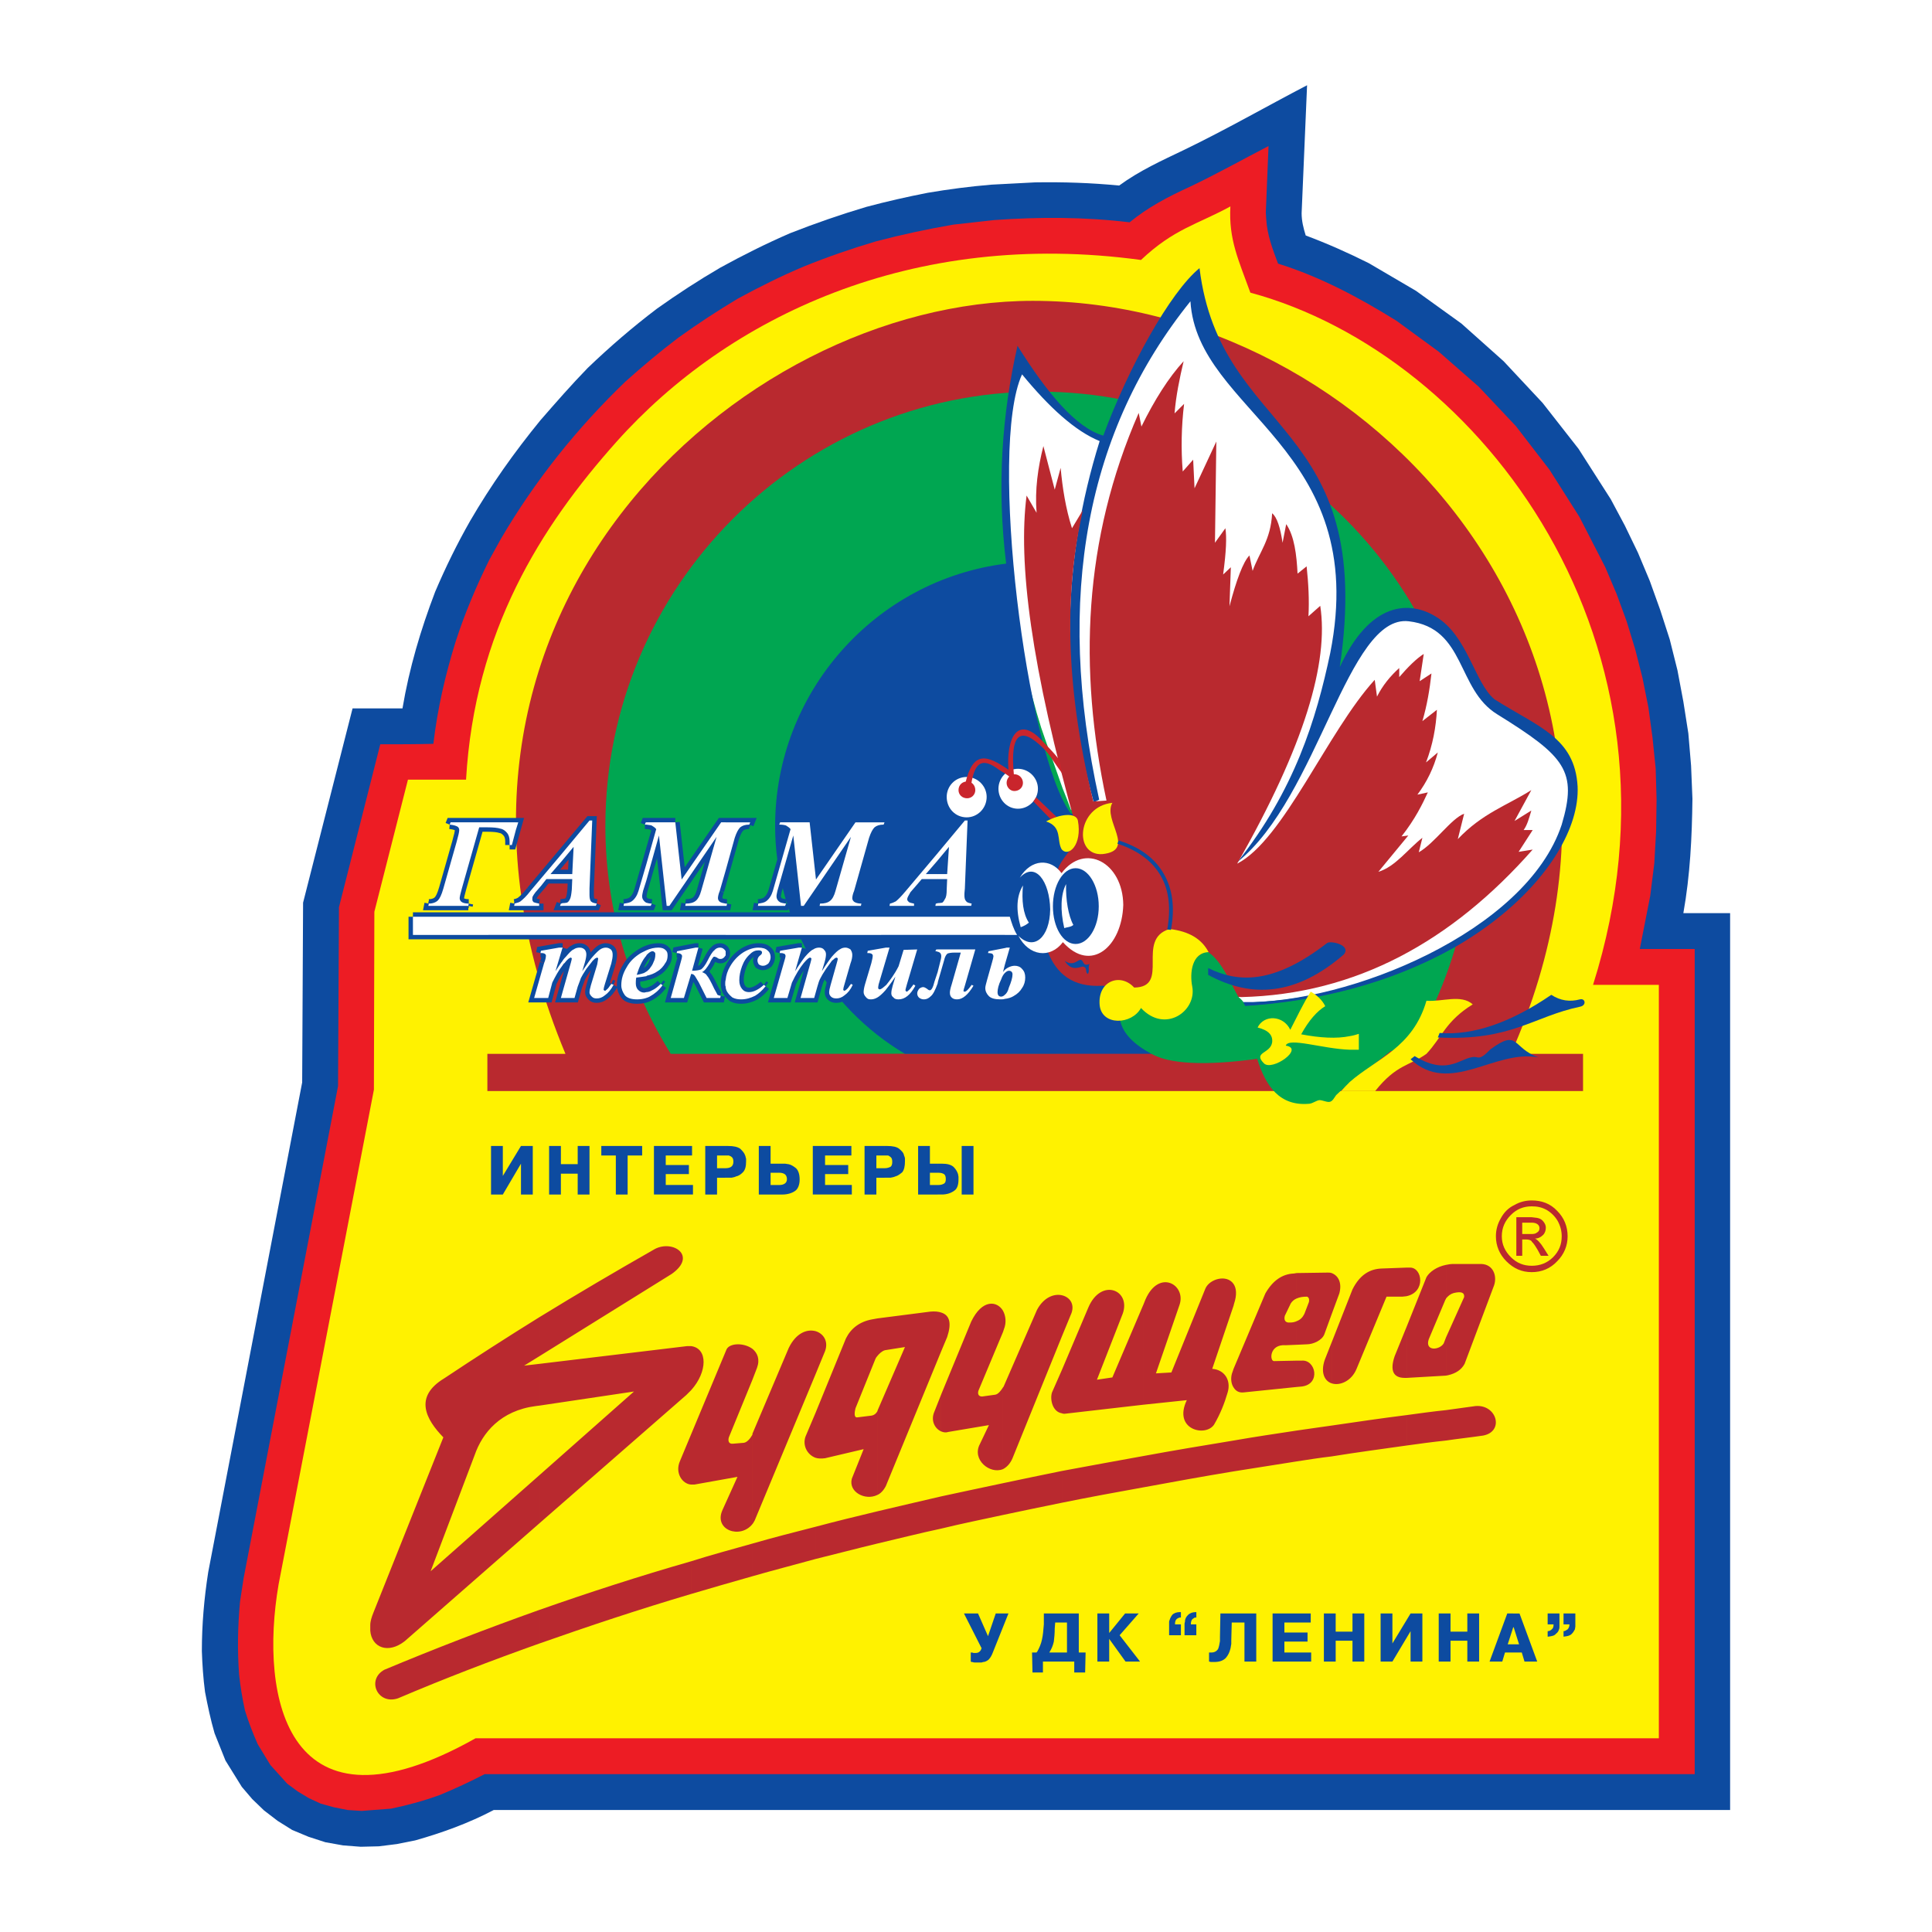 <?xml version="1.0" encoding="utf-8"?>
<!-- Generator: Adobe Illustrator 13.0.0, SVG Export Plug-In . SVG Version: 6.00 Build 14948)  -->
<!DOCTYPE svg PUBLIC "-//W3C//DTD SVG 1.0//EN" "http://www.w3.org/TR/2001/REC-SVG-20010904/DTD/svg10.dtd">
<svg version="1.0" id="Layer_1" xmlns="http://www.w3.org/2000/svg" xmlns:xlink="http://www.w3.org/1999/xlink" x="0px" y="0px"
	 width="192.756px" height="192.756px" viewBox="0 0 192.756 192.756" enable-background="new 0 0 192.756 192.756"
	 xml:space="preserve">
<g>
	<polygon fill-rule="evenodd" clip-rule="evenodd" fill="#FFFFFF" points="0,0 192.756,0 192.756,192.756 0,192.756 0,0 	"/>
	<path fill-rule="evenodd" clip-rule="evenodd" fill="#0D4BA0" d="M157.489,44.776l3.215,5.027l1.403,2.626l1.313,2.717l1.178,2.808
		l1.041,2.898l0.951,2.943l0.771,3.079L167.949,70l0.498,3.17l0.272,3.215l0.136,3.306c-0.046,3.849-0.227,7.608-0.906,11.412h4.665
		v89.481H49.26c-2.491,1.312-5.117,2.264-7.834,3.033l-1.812,0.363l-1.812,0.227l-1.812,0.045l-1.766-0.137l-1.766-0.316
		l-1.676-0.543l-1.63-0.68l-1.449-0.906l-1.359-1.041l-1.177-1.133l-1.042-1.221l-1.63-2.627l-1.087-2.717
		c-0.407-1.404-0.679-2.719-0.951-4.121c-0.181-1.359-0.271-2.717-0.317-4.076c0-2.672,0.226-5.254,0.634-7.879l9.374-48.863
		l0.091-17.931l4.936-19.382h4.981c0.679-4.03,1.811-7.834,3.26-11.638c1.042-2.445,2.174-4.755,3.487-7.064
		c2.083-3.578,4.393-6.838,7.02-10.053c1.539-1.766,3.079-3.532,4.709-5.208c2.219-2.128,4.483-4.076,6.928-5.932
		c2.038-1.449,4.121-2.808,6.294-4.076c2.31-1.268,4.574-2.4,6.974-3.441c2.536-0.996,5.026-1.856,7.607-2.626
		c2.038-0.543,4.03-0.997,6.114-1.404c2.128-0.362,4.211-0.634,6.385-0.815l4.347-0.227c2.808-0.045,5.57,0.045,8.378,0.317
		c2.038-1.494,4.257-2.491,6.521-3.578c4.121-1.992,8.151-4.302,12.228-6.43l-0.544,12.77c0,0.77,0.182,1.495,0.408,2.219
		c2.173,0.815,4.211,1.721,6.294,2.763l4.71,2.762l4.528,3.26l4.211,3.759l3.895,4.166L157.489,44.776L157.489,44.776z"/>
	<path fill-rule="evenodd" clip-rule="evenodd" fill="#ED1C24" d="M126.333,21.863c0.091,1.585,0.634,2.989,1.178,4.438
		c4.211,1.313,8.105,3.396,11.819,5.706l4.211,3.08l3.985,3.487l3.714,3.939l3.351,4.348l2.988,4.709l2.582,5.026l1.132,2.672
		l0.996,2.717l0.86,2.808l0.725,2.853l0.589,2.943l0.407,2.989l0.317,3.08l0.09,3.079l-0.045,3.17l-0.182,3.215l-0.407,3.261
		l-1.041,5.298h5.479v82.326H48.354c-1.495,0.77-2.943,1.449-4.483,2.084c-1.63,0.588-3.124,0.996-4.845,1.357l-2.943,0.227
		l-1.404-0.09l-1.358-0.271l-1.313-0.363l-1.177-0.543l-1.132-0.68l-1.042-0.77L26.98,176.1l-1.268-2.082
		c-0.498-1.133-0.906-2.174-1.268-3.352c-0.271-1.223-0.453-2.354-0.588-3.576c-0.181-2.492-0.136-4.801,0.09-7.291l0.362-2.355
		l9.419-49.088l0.091-17.842l4.121-16.257c1.766,0,3.532,0,5.298-0.045c0.408-3.487,1.177-6.838,2.219-10.189
		c0.905-2.808,2.038-5.479,3.351-8.151l1.177-2.128c3.396-5.796,7.562-11.004,12.408-15.668c1.721-1.54,3.442-2.989,5.298-4.393
		c1.947-1.404,3.895-2.672,5.932-3.895c2.174-1.178,4.347-2.265,6.612-3.215c2.354-0.951,4.709-1.766,7.155-2.491
		c2.581-0.679,5.117-1.223,7.744-1.675l4.075-0.453c4.483-0.317,8.967-0.317,13.495,0.226c1.811-1.494,3.804-2.536,5.977-3.532
		c2.673-1.268,5.254-2.717,7.88-4.076l-0.271,6.657L126.333,21.863L126.333,21.863z"/>
	<path fill-rule="evenodd" clip-rule="evenodd" fill="#FFF200" d="M113.835,25.938c3.306-3.125,5.615-3.532,8.921-5.344
		c-0.182,3.306,0.815,5.344,1.992,8.604c23.005,6.204,44.922,35.095,34.19,69.059h6.565v75.172H47.448
		c-18.838,10.596-21.601-4.031-19.653-15.352l9.51-49.361l0.045-17.75l3.351-13.178c2.717,0,2.581,0,5.796,0
		c0.86-14.808,7.427-25.223,15.035-33.737C72.581,31.689,90.921,22.813,113.835,25.938L113.835,25.938z"/>
	<path fill-rule="evenodd" clip-rule="evenodd" fill="#0D4BA0" d="M150.968,164.871v-0.816h0.589l-0.543-1.721l-0.046,0.045v-1.402
		h0.634l1.767,4.799h-0.046H152.1l-0.271-0.904H150.968L150.968,164.871z M154.409,160.977h0.091h1.087v1.086
		c0,0.045,0,0.137,0,0.227s0,0.182-0.045,0.271c-0.046,0.182-0.136,0.316-0.317,0.453c-0.136,0.182-0.407,0.227-0.725,0.271h-0.091
		v-0.543c0.182,0,0.317-0.092,0.408-0.182c0.136-0.09,0.181-0.271,0.181-0.453v-0.045h-0.589V160.977L154.409,160.977z
		 M155.994,160.977h0.046h1.132v1.086c0,0.045,0,0.137,0,0.227s-0.045,0.182-0.045,0.271c-0.091,0.182-0.182,0.316-0.317,0.453
		c-0.182,0.182-0.407,0.227-0.77,0.271h-0.046v-0.543c0.136,0,0.272-0.092,0.408-0.182c0.09-0.09,0.181-0.271,0.181-0.453v-0.045
		h-0.589V160.977L155.994,160.977z M150.968,160.977v1.402l-0.543,1.676h0.543v0.816h-0.814l-0.272,0.904h-0.09h-1.178l1.766-4.799
		h0.091H150.968L150.968,160.977z M105.593,165.775v-0.904h0.86v-2.99h-0.86v-0.904h2.038v3.895h0.68l-0.046,1.992h-0.09h-0.997
		v-1.088H105.593L105.593,165.775z M112.25,160.977h0.045h1.313l-1.901,2.172l2.037,2.627h-0.091h-1.358l-1.63-2.264v2.264h-0.046
		h-1.132v-4.799h0.046h1.132v1.947L112.25,160.977L112.25,160.977z M117.82,163.148h-0.091h-1.087v-1.086c0-0.09,0-0.135,0-0.227
		c0-0.045,0-0.135,0.045-0.182c0.046-0.18,0.137-0.361,0.272-0.543c0.181-0.182,0.452-0.271,0.77-0.271h0.091v0.543
		c-0.046,0-0.046,0-0.091,0h-0.046c-0.136,0.047-0.226,0.092-0.316,0.182s-0.136,0.271-0.136,0.453v0.045h0.589V163.148
		L117.82,163.148z M119.359,163.148h-0.045h-1.133v-1.086c0-0.09,0-0.135,0.046-0.271c0-0.09,0-0.182,0.045-0.271
		c0.046-0.182,0.182-0.316,0.317-0.453c0.181-0.137,0.407-0.227,0.725-0.227h0.045v0.543c0,0-0.045,0-0.091,0
		c-0.045,0-0.09,0-0.136,0.047c-0.091,0.045-0.136,0.09-0.227,0.18c-0.045,0.092-0.09,0.227-0.09,0.408v0.045h0.543V163.148
		L119.359,163.148z M120.628,164.871h0.045c0.045,0,0.091,0,0.091,0c0.045,0,0.091,0,0.091,0c0.316,0,0.543-0.137,0.679-0.363
		c0.091-0.227,0.136-0.498,0.182-0.77c0-0.092,0-0.137,0-0.227s0-0.137,0-0.227l0,0l0.045-2.309h0.045h3.532v4.799h-0.09h-1.087
		v-3.895h-1.269l-0.045,1.721c0,0.092,0,0.271,0,0.408c-0.046,0.182-0.046,0.363-0.091,0.498c-0.091,0.363-0.227,0.635-0.453,0.906
		c-0.271,0.271-0.634,0.406-1.177,0.406h-0.046c-0.045,0-0.045,0-0.045,0c-0.045,0-0.045,0-0.045,0c-0.091,0-0.136,0-0.182,0
		c-0.045,0-0.136-0.045-0.181-0.045V164.871L120.628,164.871z M130.454,162.877v0.906h-2.31v1.088h2.672v0.904h-0.045h-3.805v-4.799
		h0.046h3.759v0.904h-2.627v0.996H130.454L130.454,162.877z M133.262,165.775h-0.045h-1.133v-4.799h0.046h1.132v1.811h1.676v-1.811
		h0.045h1.132v4.799h-0.09h-1.087v-2.082h-1.676V165.775L133.262,165.775z M140.733,160.977h0.091h1.087v4.799h-0.045h-1.133v-3.033
		l-1.812,3.033h-0.09h-1.087v-4.799h0.045h1.132v2.988L140.733,160.977L140.733,160.977z M144.719,165.775h-0.045h-1.133v-4.799
		h0.091h1.087v1.811h1.676v-1.811h0.045h1.132v4.799h-0.09h-1.087v-2.082h-1.676V165.775L144.719,165.775z M105.593,160.977v0.904
		h-0.316l-0.046,0.59c0,0.498-0.045,0.951-0.09,1.312c-0.091,0.408-0.227,0.725-0.453,1.088h0.905v0.904h-1.539v1.088h-0.046h-0.996
		l-0.045-1.992h0.453c0-0.047,0-0.047,0-0.047s0,0,0.045,0c0.227-0.406,0.407-0.814,0.498-1.268
		c0.091-0.408,0.136-0.906,0.182-1.494v-1.086h0.045H105.593L105.593,160.977z M93.548,119.178v-0.951h0.09
		c0.227,0,0.362-0.045,0.543-0.135c0.136-0.09,0.181-0.227,0.181-0.453s-0.045-0.408-0.181-0.498s-0.317-0.137-0.589-0.137h-0.045
		V116.1h0.407c0.543,0,0.906,0.09,1.178,0.316c0.226,0.227,0.362,0.453,0.453,0.725c0,0.09,0.045,0.182,0.045,0.271s0,0.182,0,0.271
		c0,0.543-0.136,0.951-0.453,1.133c-0.317,0.227-0.725,0.361-1.223,0.361h-0.09H93.548L93.548,119.178z M97.125,114.334v4.844h-0.09
		h-1.087v-4.844h0.045H97.125L97.125,114.334z M99.344,160.977h0.091h1.178l-1.54,3.848c-0.136,0.363-0.271,0.59-0.453,0.771
		c-0.181,0.135-0.362,0.225-0.543,0.225c-0.091,0.047-0.136,0.047-0.227,0.047s-0.136,0-0.227,0h-0.09c-0.091,0-0.181,0-0.227,0
		c-0.09,0-0.181,0-0.271-0.047c0,0-0.045,0-0.091,0s-0.045-0.045-0.09-0.045v-0.904h0.045c0.091,0,0.136,0,0.227,0.045
		c0.045,0,0.136,0,0.227,0c0.136,0,0.271-0.045,0.317-0.092c0.09-0.045,0.135-0.135,0.181-0.18c0-0.047,0.045-0.092,0.045-0.092
		c0-0.045,0-0.09,0.046-0.09l-1.766-3.486h0.045h1.358l0.996,2.264L99.344,160.977L99.344,160.977z M93.548,116.1v0.904h-0.77v1.223
		h0.77v0.951h-1.947v-4.844h0.045h1.132v1.766H93.548L93.548,116.1z M88.25,117.502v-0.949c0.227,0,0.408-0.047,0.589-0.137
		c0.136-0.09,0.181-0.271,0.181-0.498s-0.045-0.363-0.136-0.453c-0.09-0.09-0.181-0.135-0.271-0.182c-0.091,0-0.136,0-0.181,0
		s-0.136,0-0.136,0c-0.045,0-0.045,0-0.045,0l0,0v-0.949h0.271c0.543,0,0.951,0.09,1.177,0.271c0.272,0.227,0.453,0.406,0.499,0.678
		c0.045,0.092,0.09,0.227,0.09,0.318c0,0.09,0,0.18,0,0.271c0,0.498-0.09,0.859-0.271,1.086c-0.227,0.182-0.453,0.363-0.679,0.408
		c-0.181,0.09-0.317,0.09-0.498,0.135c-0.136,0-0.272,0-0.362,0H88.25L88.25,117.502z M88.25,114.334v0.949l0,0h-0.815v1.27h0.815
		l0,0v0.949h-0.815v1.676h-0.091h-1.087v-4.844h0.045H88.25L88.25,114.334z M77.698,119.178v-0.951h0.09
		c0.181,0,0.362-0.045,0.499-0.135c0.136-0.09,0.226-0.227,0.226-0.453s-0.09-0.408-0.226-0.498
		c-0.136-0.09-0.317-0.137-0.543-0.137h-0.045V116.1h0.362c0.09,0,0.181,0,0.271,0c0.091,0,0.181,0.045,0.317,0.045
		c0.271,0.045,0.543,0.227,0.77,0.408c0.227,0.225,0.362,0.588,0.362,1.131s-0.181,0.951-0.453,1.133
		c-0.317,0.227-0.77,0.361-1.268,0.361h-0.045H77.698L77.698,119.178z M84.627,116.234v0.906h-2.31v1.086h2.671v0.951h-0.045h-3.85
		v-4.844h0.091h3.759v0.949h-2.626v0.951H84.627L84.627,116.234z M77.698,116.1v0.904h-0.815v1.223h0.815v0.951h-1.992v-4.844h0.09
		h1.086v1.766H77.698L77.698,116.1z M72.354,117.502v-0.949c0.271,0,0.453-0.047,0.589-0.137s0.227-0.271,0.227-0.498
		s-0.045-0.363-0.136-0.453c-0.09-0.09-0.181-0.135-0.317-0.182c-0.045,0-0.091,0-0.181,0c-0.045,0-0.09,0-0.136,0l0,0
		c-0.045,0-0.045,0-0.045,0v-0.949h0.271c0.589,0,0.951,0.09,1.223,0.271c0.227,0.227,0.408,0.406,0.498,0.678
		c0.045,0.092,0.045,0.227,0.091,0.318c0,0.09,0,0.18,0,0.271c0,0.498-0.091,0.859-0.317,1.086
		c-0.181,0.182-0.407,0.363-0.679,0.408c-0.136,0.09-0.317,0.09-0.453,0.135c-0.181,0-0.272,0-0.363,0H72.354L72.354,117.502z
		 M51.977,114.334h0.091h1.087v4.844h-0.045h-1.132V116.1l-1.811,3.078h-0.091h-1.086v-4.844h0.045h1.132v2.988L51.977,114.334
		L51.977,114.334z M72.354,114.334v0.949l0,0H71.54v1.27h0.815l0,0v0.949H71.54v1.676h-0.045h-1.132v-4.844h0.09H72.354
		L72.354,114.334z M55.961,119.178h-0.045h-1.132v-4.844h0.091h1.086v1.811h1.676v-1.811h0.045h1.132v4.844h-0.091h-1.087v-2.082
		h-1.676V119.178L55.961,119.178z M59.992,115.283v-0.949h0.091h3.985v0.949h-1.449v3.895h-0.045h-1.132v-3.895H59.992
		L59.992,115.283z M68.732,116.234v0.906h-2.31v1.086h2.717v0.951h-0.091h-3.804v-4.844h0.045h3.758v0.949h-2.626v0.951H68.732
		L68.732,116.234z"/>
	<path fill-rule="evenodd" clip-rule="evenodd" fill="#B9292F" d="M152.824,119.768c0.997,0,1.857,0.316,2.536,1.041
		c0.68,0.68,1.042,1.539,1.042,2.535c0,0.951-0.362,1.812-1.042,2.492c-0.679,0.725-1.539,1.086-2.536,1.086l0,0v-0.635l0,0
		c0.815,0,1.54-0.271,2.129-0.859c0.589-0.59,0.86-1.268,0.86-2.084c0-0.543-0.136-1.041-0.407-1.539
		c-0.272-0.453-0.635-0.814-1.087-1.086c-0.498-0.273-0.951-0.363-1.495-0.363l0,0V119.768L152.824,119.768L152.824,119.768z
		 M152.824,123.889c0.136,0.09,0.317,0.361,0.589,0.814l0.317,0.588h0.77l-0.453-0.725c-0.362-0.588-0.679-0.904-0.905-0.996
		c0.317,0,0.589-0.135,0.815-0.361c0.181-0.182,0.271-0.453,0.271-0.725c0-0.227-0.091-0.408-0.227-0.59
		c-0.136-0.18-0.317-0.316-0.543-0.361c-0.137-0.045-0.362-0.045-0.635-0.09v0.543c0.227,0,0.408,0.045,0.544,0.135
		c0.136,0.092,0.227,0.227,0.227,0.408c0,0.227-0.091,0.363-0.272,0.453c-0.09,0.09-0.271,0.137-0.498,0.137V123.889
		L152.824,123.889z M152.824,126.922c-0.996,0-1.811-0.361-2.535-1.086c-0.68-0.68-1.042-1.541-1.042-2.492
		c0-0.678,0.182-1.268,0.498-1.811c0.317-0.588,0.771-1.041,1.358-1.312c0.544-0.318,1.133-0.453,1.721-0.453v0.588
		c-0.814,0-1.494,0.271-2.083,0.861c-0.588,0.588-0.905,1.268-0.905,2.127c0,0.816,0.317,1.494,0.905,2.084
		c0.589,0.588,1.269,0.859,2.083,0.859V126.922L152.824,126.922z M152.824,121.443c-0.09,0-0.136,0-0.227,0h-1.312v3.848h0.589
		v-1.629h0.362c0.271,0,0.452,0.045,0.588,0.18c0,0,0,0,0,0.047v-0.77c-0.045,0-0.136,0-0.181,0h-0.77v-1.133h0.724
		c0.091,0,0.182,0,0.227,0V121.443L152.824,121.443z M144.266,143.723v-3.035c0.996-0.135,1.993-0.271,2.943-0.406
		c2.129-0.182,2.898,2.535,0.771,2.943C146.757,143.406,145.488,143.541,144.266,143.723L144.266,143.723z M144.266,137.246
		l0.227-0.045c0.77-0.182,1.313-0.543,1.631-1.131l2.943-7.836c0.316-0.949-0.091-2.082-1.269-2.127h-2.808
		c-0.271,0-0.498,0.045-0.725,0.09v3.352c0.227-0.271,0.453-0.453,0.771-0.543c0.77-0.182,1.087-0.047,1.041,0.406l-1.812,4.031
		V137.246L144.266,137.246z M144.266,126.197v3.352c0,0.045,0,0.09-0.045,0.09l-1.676,3.984c-0.407,1.225,1.087,1.088,1.494,0.408
		l0.227-0.588v3.803l-3.939,0.227v-5.07l1.992-4.982C142.636,126.877,143.36,126.379,144.266,126.197L144.266,126.197z
		 M144.266,140.688v3.035c-1.312,0.135-2.626,0.316-3.939,0.498v-3.035C141.64,141.006,142.953,140.824,144.266,140.688
		L144.266,140.688z M140.326,129.322c1.947-0.408,1.585-2.854,0.362-2.854h-0.362V129.322L140.326,129.322z M140.326,126.469v2.854
		c-0.136,0-0.271,0.045-0.407,0.045h-1.585l-2.989,7.201c-0.498,1.223-1.675,1.721-2.49,1.447v-4.074l2.083-5.299
		c0.725-1.449,1.721-2.037,2.898-2.082L140.326,126.469L140.326,126.469z M140.326,132.402l-1.178,2.896
		c-0.498,1.449-0.136,2.174,0.996,2.174h0.182V132.402L140.326,132.402z M140.326,141.186v3.035
		c-2.536,0.361-4.981,0.68-7.472,1.086v-3.078C135.345,141.865,137.79,141.504,140.326,141.186L140.326,141.186z M132.854,131.133
		l0.77-2.082c0.271-0.996-0.045-1.766-0.77-2.039V131.133L132.854,131.133z M132.854,127.012v4.121l-0.725,1.992
		c-0.227,0.59-1.087,0.998-1.767,0.998l-0.996,0.045v-2.355c0.362-0.135,0.589-0.361,0.771-0.725l0.452-1.178
		c0.046-0.18,0.046-0.453-0.181-0.543c-0.407,0-0.725,0.045-1.042,0.182v-2.537l3.079-0.045
		C132.628,126.967,132.719,126.967,132.854,127.012L132.854,127.012z M132.854,133.941l-0.68,1.721c-0.453,1.312,0,2.129,0.68,2.354
		V133.941L132.854,133.941z M132.854,142.229v3.078c-1.178,0.137-2.31,0.318-3.487,0.498v-3.078
		C130.545,142.545,131.677,142.408,132.854,142.229L132.854,142.229z M129.367,138.379v-2.627h0.498
		c1.404-0.135,1.947,2.355,0,2.582L129.367,138.379L129.367,138.379z M129.367,127.012v2.537c-0.227,0.09-0.452,0.271-0.589,0.498
		l-0.588,1.223c-0.091,0.316-0.046,0.725,0.498,0.68c0.271,0,0.498-0.045,0.679-0.137v2.355l-1.087,0.045
		c-1.676-0.137-1.63,1.676-1.132,1.584l2.219-0.045v2.627l-5.298,0.543c-0.453,0.045-0.771-0.135-0.997-0.498v-1.855l3.171-7.518
		c0.724-1.268,1.675-1.947,2.853-1.992L129.367,127.012L129.367,127.012z M129.367,142.727v3.078
		c-2.083,0.318-4.211,0.68-6.295,0.996v-3.078C125.156,143.359,127.284,143.043,129.367,142.727L129.367,142.727z M123.072,130.273
		l0.046-0.182c0.316-0.951,0.227-1.584-0.046-1.992V130.273L123.072,130.273z M123.072,128.1v2.174l-2.128,6.295
		c1.223,0.09,1.902,1.131,1.54,2.354c-0.317,1.088-0.725,2.129-1.358,3.215c-0.86,1.27-4.121,0.498-2.718-2.445l-4.302,0.453
		v-10.053l0.181-0.453c1.359-3.078,4.076-1.449,3.396,0.543l-2.354,6.838l1.54-0.09l3.396-8.377
		C120.673,127.602,122.394,127.104,123.072,128.1L123.072,128.1z M123.072,136.568l-0.09,0.271c-0.227,0.543-0.182,1.176,0.09,1.584
		V136.568L123.072,136.568z M123.072,143.723v3.078c-3.033,0.5-6.022,1.043-8.966,1.586v-3.125
		C117.05,144.719,120.039,144.221,123.072,143.723L123.072,143.723z M114.106,130.092v10.053l-7.88,0.906
		c-0.09,0-0.181,0-0.271-0.045v-4.348l2.627-6.203c1.268-2.99,4.257-1.768,3.441,0.588l-2.581,6.611l1.539-0.227L114.106,130.092
		L114.106,130.092z M114.106,145.262v3.125c-2.763,0.498-5.479,0.996-8.151,1.539v-3.17
		C108.627,146.258,111.344,145.76,114.106,145.262L114.106,145.262z M105.955,133.307l0.951-2.309
		c0.317-0.906-0.181-1.586-0.951-1.768V133.307L105.955,133.307z M105.955,129.23v4.076l-4.936,12.182
		c-0.227,0.543-0.589,0.906-0.951,1.088v-8.152c0,0,0-0.045,0.046-0.045l3.351-7.699
		C104.145,129.412,105.186,129.051,105.955,129.23L105.955,129.23z M105.955,136.658l-0.996,2.264
		c-0.227,0.68,0.045,1.947,0.996,2.084V136.658L105.955,136.658z M105.955,146.756v3.17c-1.992,0.408-3.984,0.816-5.887,1.223v-3.17
		C101.971,147.572,103.963,147.164,105.955,146.756L105.955,146.756z M100.068,132.9l0.091-0.273
		c0.271-0.678,0.181-1.357-0.091-1.855V132.9L100.068,132.9z M100.068,130.771v2.129l-2.445,5.84c-0.09,0.273-0.045,0.59,0.362,0.59
		l1.313-0.182c0.271-0.045,0.543-0.361,0.77-0.725v8.152c-1.313,0.543-3.125-0.951-2.31-2.492l0.906-1.9l-4.031,0.678
		c-0.271,0.092-0.498,0.047-0.724-0.045v-3.713l2.988-7.246C97.985,129.594,99.479,129.775,100.068,130.771L100.068,130.771z
		 M100.068,147.979v3.17c-2.083,0.453-4.121,0.861-6.158,1.359v-3.215C95.948,148.84,97.985,148.432,100.068,147.979
		L100.068,147.979z M93.91,134.801l0.588-1.402c0.453-1.359,0.272-2.174-0.588-2.445V134.801L93.91,134.801z M93.91,130.953v3.848
		l-5.525,13.451c-0.226,0.451-0.543,0.77-0.86,0.904v-8.332c0-0.045,0.045-0.09,0.045-0.137l2.717-6.293l-1.992,0.316
		c-0.317,0.09-0.589,0.361-0.77,0.588v-3.758l5.298-0.68C93.276,130.816,93.638,130.861,93.91,130.953L93.91,130.953z
		 M93.91,139.104l-0.68,1.721c-0.407,0.906,0.045,1.721,0.68,1.992V139.104L93.91,139.104z M93.91,149.293v3.215
		c-2.128,0.453-4.257,0.996-6.385,1.494v-3.215C89.608,150.289,91.782,149.791,93.91,149.293L93.91,149.293z M87.525,131.541v3.758
		c-0.09,0.092-0.136,0.182-0.181,0.273l-1.993,4.936c-0.09,0.361-0.181,0.951,0.181,0.904l1.449-0.18
		c0.227-0.047,0.408-0.182,0.543-0.408v8.332c-1.223,0.59-2.898-0.316-2.536-1.631l1.178-2.943l-3.849,0.906
		c-0.362,0.045-0.68,0.045-0.951-0.045v-4.482l3.034-7.428c0.498-0.996,1.358-1.676,2.626-1.902L87.525,131.541L87.525,131.541z
		 M87.525,150.787v3.215c-2.083,0.498-4.121,1.041-6.159,1.539v-3.215C83.404,151.783,85.442,151.285,87.525,150.787L87.525,150.787
		z M81.366,137.111l0.951-2.311c0.362-0.996-0.181-1.766-0.951-1.992V137.111L81.366,137.111z M81.366,132.809v4.303l-6.068,14.582
		c-0.091,0.135-0.136,0.271-0.227,0.361v-8.922c0-0.045,0-0.045,0-0.09l3.623-8.559C79.419,132.99,80.506,132.582,81.366,132.809
		L81.366,132.809z M81.366,140.961l-0.996,2.354c-0.317,0.861,0.136,1.812,0.996,2.129V140.961L81.366,140.961z M81.366,152.326
		v3.215c-2.128,0.59-4.257,1.133-6.294,1.721v-3.26C77.109,153.414,79.238,152.869,81.366,152.326L81.366,152.326z M75.072,137.654
		l0.453-1.178c0.317-0.859,0.045-1.494-0.453-1.902V137.654L75.072,137.654z M75.072,134.574v3.08l-2.355,5.752
		c-0.091,0.316-0.045,0.678,0.408,0.633l1.087-0.09c0.317-0.045,0.634-0.408,0.86-0.816v8.922c-1.223,1.539-3.895,0.59-2.989-1.404
		l1.494-3.305l-4.302,0.77c-0.091,0-0.227,0-0.317,0v-5.027l3.532-8.467C72.808,133.986,74.211,133.941,75.072,134.574
		L75.072,134.574z M75.072,154.002v3.26c-2.083,0.59-4.121,1.178-6.113,1.768v-3.262C70.951,155.135,72.989,154.59,75.072,154.002
		L75.072,154.002z M68.958,138.695c1.63-1.811,1.675-4.166,0-4.393V138.695L68.958,138.695z M68.958,134.303v4.393
		c-0.181,0.182-0.317,0.318-0.499,0.498l-14.626,12.771v-4.801l9.419-8.332l-9.419,1.404v-4.166l14.717-1.768
		C68.687,134.303,68.822,134.303,68.958,134.303L68.958,134.303z M68.958,143.088l-1.132,2.717
		c-0.498,1.178,0.271,2.266,1.132,2.311V143.088L68.958,143.088z M68.958,155.768v3.262c-5.208,1.539-10.234,3.215-15.125,4.936
		v-3.352C58.724,158.893,63.75,157.262,68.958,155.768L68.958,155.768z M53.833,135.299l13.178-8.195
		c2.581-1.812,0.136-3.441-1.676-2.49c-3.894,2.219-7.743,4.482-11.502,6.791V135.299L53.833,135.299z M53.833,131.404v3.895
		l-1.54,0.951l1.54-0.18v4.166l-0.362,0.045c-3.532,0.453-5.344,2.672-6.114,4.891l-4.393,11.592l10.869-9.6v4.801l-13.45,11.773
		c-1.675,1.312-3.306,0.635-3.441-1.041v-0.545c0-0.406,0.136-0.814,0.317-1.268l6.974-17.479c-1.721-1.768-2.988-4.031,0.091-5.889
		C47.448,135.436,50.618,133.398,53.833,131.404L53.833,131.404z M53.833,160.613c-5.344,1.902-10.506,3.895-15.487,5.979
		c-1.811,0.996-0.679,3.531,1.358,2.852c4.574-1.947,9.284-3.758,14.129-5.479V160.613L53.833,160.613z"/>
	<path fill-rule="evenodd" clip-rule="evenodd" fill="#B9292F" d="M56.415,105.141h-7.789v3.713h109.315v-3.713h-7.2
		c17.843-40.122-14.083-75.126-47.684-75.126C73.532,30.014,38.346,61.849,56.415,105.141L56.415,105.141z"/>
	<path fill-rule="evenodd" clip-rule="evenodd" fill="#00A651" d="M103.646,39.071c23.864,0,43.291,19.472,43.291,43.337
		c0,8.197-2.31,15.85-6.294,22.417c-15.261,0.316-56.289,0.316-73.723,0.316c-4.121-6.658-6.521-14.355-6.521-22.733
		C60.399,58.543,79.827,39.071,103.646,39.071L103.646,39.071z"/>
	<path fill-rule="evenodd" clip-rule="evenodd" fill="#FFFFFF" d="M106.861,80.823l0.452-0.181l0.635-0.271l0.679-0.181l0.725-0.136
		l0.77-0.09l0.771-0.091h0.77l0.815,0.045l0.814,0.045l0.815,0.136l0.815,0.227l0.815,0.227l0.77,0.317l0.815,0.362l0.77,0.408
		l0.77,0.498l0.725,0.543l0.68,0.634l0.634,0.679l0.634,0.77l0.589,0.815l0.498,0.906l0.498,0.996l0.407,1.042l0.317,1.132
		l0.317,1.223l0.181,1.268l0.136,1.404l0.046,1.449v1.54l-0.137,1.63l-0.814,1.314c0.226,0.18,0.407,0.361,0.543,0.588l2.083-0.137
		l1.902-0.18l1.856-0.271l1.812-0.363l1.721-0.361l1.721-0.453l1.63-0.453l1.54-0.543l1.54-0.589l1.449-0.634l1.403-0.634
		l1.313-0.679l1.313-0.725l1.177-0.725l1.178-0.815l1.087-0.77l0.996-0.815l0.951-0.815l0.905-0.86l0.86-0.86l0.725-0.86l0.725-0.86
		l0.634-0.906l0.544-0.86l0.498-0.86l0.407-0.861l0.362-0.86l0.271-0.814l0.227-0.815l0.136-0.815l0.091-0.77v-0.77l-0.045-0.407
		l-0.046-0.408l-0.045-0.408l-0.091-0.362l-0.136-0.362l-0.091-0.362l-0.136-0.317l-0.181-0.317l-0.182-0.272l-0.181-0.271
		l-0.182-0.272l-0.227-0.271l-0.226-0.227l-0.227-0.271l-0.271-0.227l-0.272-0.226l-0.271-0.227l-0.271-0.227l-0.317-0.181
		l-0.316-0.226l-0.68-0.408c-0.725-0.453-1.449-0.86-2.174-1.268c-0.407-0.272-0.814-0.498-1.223-0.725l-0.407-0.271l-0.227-0.181
		l-0.182-0.181l-0.181-0.181l-0.136-0.227l-0.182-0.226l-0.136-0.227l-0.181-0.272l-0.271-0.543l-0.317-0.543
		c-0.271-0.588-0.589-1.223-0.86-1.811l-0.317-0.589l-0.181-0.317l-0.182-0.271l-0.181-0.272l-0.182-0.317l-0.181-0.272
		l-0.227-0.271l-0.181-0.227l-0.227-0.271l-0.227-0.227l-0.271-0.227l-0.227-0.227l-0.271-0.181l-0.317-0.181l-0.227-0.136
		l-0.227-0.136l-0.271-0.136l-0.271-0.09l-0.271-0.091l-0.272-0.09l-0.271-0.045l-0.271-0.09h-0.317l-0.271-0.045h-0.271
		l-0.317,0.045l-0.316,0.045l-0.272,0.045l-0.316,0.09l-0.317,0.091l-0.316,0.136l-0.317,0.136l-0.271,0.181l-0.317,0.227
		l-0.316,0.226l-0.317,0.227l-0.317,0.317L136.16,62.8l-0.317,0.317l-0.271,0.408l-0.317,0.407l-0.316,0.453l-0.271,0.453
		l-0.317,0.543l-0.271,0.543l-0.77,1.585l0.407-3.351l0.181-2.083l0.091-1.947v-1.812l-0.091-1.675l-0.181-1.585l-0.271-1.495
		l-0.317-1.358l-0.407-1.268l-0.453-1.223l-0.498-1.132l-0.544-1.042l-0.588-1.042l-0.634-0.951l-0.68-0.906l-0.68-0.906
		l-0.679-0.86l-0.725-0.86l-1.404-1.721l-0.725-0.86l-0.679-0.906l-0.68-0.906l-0.68-0.951l-0.634-0.996l-0.543-1.086l-0.543-1.087
		l-0.498-1.178l-0.453-1.268l-0.362-1.359l-0.317-1.449l-0.181-1.223l-0.317,0.272l-0.317,0.317l-0.271,0.317l-0.316,0.317
		l-0.317,0.362l-0.271,0.408l-0.317,0.408l-0.316,0.453l-0.317,0.453l-0.362,0.498l-0.316,0.498l-0.317,0.498l-0.317,0.543
		l-0.316,0.543l-0.317,0.543l-0.317,0.589l-0.316,0.588l-0.634,1.177l-0.634,1.268l-0.589,1.223l-0.589,1.313l-0.544,1.268
		l-0.498,1.268l-0.271,0.634l-0.271,0.815l-0.453-0.136l-0.271-0.091l-0.227-0.136l-0.271-0.136l-0.271-0.136l-0.271-0.136
		l-0.272-0.181l-0.271-0.181l-0.271-0.227l-0.227-0.227l-0.271-0.227l-0.272-0.226l-0.271-0.272l-0.271-0.227l-0.271-0.271
		l-0.544-0.589l-0.543-0.634l-0.543-0.679l-0.544-0.725l-0.544-0.77l-0.588-0.77c-0.362-0.588-0.771-1.177-1.133-1.766
		c-0.181,0.725-0.316,1.449-0.452,2.173l-0.091,0.634l-0.182,1.313l-0.226,1.313l-0.091,0.634l-0.136,1.313l-0.046,0.679
		l-0.09,0.679l-0.046,0.679l-0.045,0.634v0.68l-0.045,0.679l-0.046,0.725v0.679v0.679v0.679v0.679l0.046,0.725v0.679l0.045,0.725
		l0.045,0.679l0.046,0.725l0.045,0.725l0.091,0.725l0.045,0.679l0.091,0.725l0.091,0.906l0.09,0.86l0.136,0.86l0.091,0.815
		l0.091,0.861l0.136,0.815l0.136,0.77l0.136,0.815l0.136,0.77l0.182,0.815l0.136,0.77l0.181,0.725l0.182,0.77l0.181,0.77
		l0.182,0.725l0.407,1.495l0.408,1.494l0.452,1.495l0.499,1.449l0.543,1.495l0.543,1.54l0.544,1.54
		C106.317,79.374,106.589,80.098,106.861,80.823L106.861,80.823z"/>
	<path fill-rule="evenodd" clip-rule="evenodd" fill="#0D4BA0" d="M106.815,81.14c-4.393-5.978-8.241-36.363-4.845-43.79
		c2.717,3.306,5.298,5.661,7.743,6.657c-3.759,12.045-3.939,24.046-0.589,36.046l0.544-0.271
		c-4.483-20.287-1.223-36.907,9.102-49.722c0.68,11.14,18.023,14.491,13.948,35.095c-1.404,6.657-3.578,13.676-9.238,20.831
		c8.061-6.476,10.959-24.725,17.072-24.001c5.706,0.679,4.755,6.793,8.83,9.283c6.793,4.211,8.016,5.661,6.431,11.004
		c-3.532,10.687-21.329,17.886-31.79,17.707l0.227,0.406c21.329-1.223,33.511-13.901,33.148-21.917
		c-0.271-4.891-3.939-5.933-8.287-8.695c-1.992-1.63-2.672-6.34-5.842-8.242c-2.626-1.63-6.566-1.54-9.6,5.026
		c3.668-24.815-11.91-22.823-13.993-39.805c-2.943,2.4-7.109,9.962-9.601,16.71c-2.717-0.77-5.615-4.257-8.559-8.966
		c-1.539,6.792-2.083,13.993-1.132,21.736c-13.087,1.63-23.05,12.861-23.05,26.174c0,9.283,5.072,18.069,12.951,22.733
		c0.589,0,16.393,0,24.68,0c-3.849-2.355-4.302-5.66-3.215-9.374C122.076,91.962,117.91,84.763,106.815,81.14L106.815,81.14z"/>
	<path fill="none" stroke="#0D4BA0" stroke-width="0.88" stroke-miterlimit="2.613" d="M46.724,90.378h-3.985l0.045-0.227
		 M42.784,90.151c0.407,0,0.724-0.136,0.905-0.317s0.362-0.543,0.543-1.178 M44.233,88.657l1.313-4.619 M45.546,84.038
		c0.181-0.634,0.272-1.042,0.272-1.223c0-0.136-0.045-0.226-0.136-0.316c-0.136-0.091-0.362-0.182-0.815-0.227 M44.867,82.272
		l0.091-0.227h6.747l-0.634,2.264h-0.226 M50.845,84.31c0-0.181,0-0.271,0-0.362c0-0.362-0.091-0.634-0.227-0.815
		c-0.181-0.227-0.407-0.408-0.679-0.453c-0.271-0.09-0.725-0.136-1.313-0.136 M48.626,82.543h-0.815l-1.721,6.068 M46.09,88.612
		c-0.136,0.498-0.227,0.86-0.227,0.996c0,0.362,0.317,0.543,0.906,0.543 M46.769,90.151l-0.045,0.227 M57.094,87.706h-2.581
		l-0.498,0.634l-0.589,0.679 M53.426,89.019c-0.136,0.181-0.226,0.317-0.271,0.408c-0.045,0.091-0.045,0.181-0.045,0.317
		c0,0.09,0.045,0.181,0.136,0.271c0.136,0.045,0.272,0.09,0.543,0.136 M53.788,90.151v0.227h-2.491l0.045-0.227 M51.343,90.151
		c0.226-0.045,0.453-0.136,0.588-0.226c0.227-0.181,0.589-0.499,0.997-1.042 M52.928,88.883l5.887-7.019h0.271l-0.271,6.792
		 M58.815,88.657c0,0.362,0,0.589,0,0.634c0,0.317,0.045,0.498,0.136,0.634c0.136,0.136,0.317,0.181,0.588,0.226 M59.539,90.151
		l-0.09,0.227h-3.578l0.09-0.227 M55.961,90.151c0.317-0.045,0.543-0.09,0.589-0.09c0.136-0.045,0.227-0.181,0.317-0.362
		c0.09-0.181,0.136-0.499,0.181-0.951 M57.049,88.748l0.045-1.042 M57.094,87.208l0.136-2.717l-2.31,2.717H57.094L57.094,87.208z
		 M67.374,82.045l0.634,5.706l3.94-5.706h2.898l-0.09,0.227 M74.755,82.272c-0.408,0-0.679,0.091-0.906,0.271
		c-0.181,0.181-0.362,0.498-0.543,1.042 M73.306,83.585l-1.494,5.298 M71.812,88.883c-0.136,0.317-0.182,0.589-0.182,0.725
		c0,0.181,0.091,0.272,0.182,0.362c0.136,0.091,0.362,0.181,0.724,0.181 M72.536,90.151l-0.045,0.227H68.37l0.045-0.227
		 M68.415,90.151c0.453,0,0.77-0.09,0.996-0.271s0.408-0.498,0.543-0.997 M69.955,88.883l1.54-5.389l-4.709,6.883h-0.271l-0.77-7.02
		l-1.585,5.525 M64.158,88.883c-0.045,0.227-0.091,0.408-0.091,0.543c0,0.227,0.091,0.362,0.227,0.499
		c0.136,0.136,0.362,0.181,0.725,0.226 M65.019,90.151l-0.09,0.227h-2.717l0.045-0.227 M62.256,90.151
		c0.317-0.045,0.589-0.09,0.77-0.226c0.317-0.227,0.543-0.589,0.679-1.042 M63.705,88.883l1.767-6.159 M65.472,82.725
		c-0.136-0.181-0.317-0.271-0.453-0.362c-0.136-0.046-0.362-0.091-0.679-0.091 M64.339,82.272l0.09-0.227h2.944 M80.777,82.045
		l0.634,5.706l3.939-5.706h2.898l-0.09,0.227 M88.159,82.272c-0.408,0-0.68,0.091-0.906,0.271c-0.181,0.181-0.362,0.498-0.543,1.042
		 M86.71,83.585l-1.495,5.298 M85.215,88.883c-0.136,0.317-0.181,0.589-0.181,0.725c0,0.181,0.091,0.272,0.181,0.362
		c0.136,0.091,0.362,0.181,0.725,0.181 M85.94,90.151l-0.045,0.227h-4.121l0.045-0.227 M81.819,90.151
		c0.453,0,0.77-0.09,0.997-0.271s0.408-0.498,0.543-0.997 M83.359,88.883l1.54-5.389l-4.709,6.883h-0.272l-0.77-7.02l-1.585,5.525
		 M77.562,88.883c-0.045,0.227-0.091,0.408-0.091,0.543c0,0.227,0.091,0.362,0.227,0.499c0.136,0.136,0.362,0.181,0.725,0.226
		 M78.423,90.151l-0.091,0.227h-2.717l0.045-0.227 M75.661,90.151c0.317-0.045,0.588-0.09,0.77-0.226
		c0.317-0.227,0.543-0.589,0.679-1.042 M77.109,88.883l1.766-6.159 M78.875,82.725c-0.136-0.181-0.317-0.271-0.453-0.362
		c-0.136-0.046-0.362-0.091-0.679-0.091 M77.744,82.272l0.09-0.227h2.943 M94.499,87.706h-2.536l-0.543,0.634l-0.589,0.679
		 M90.831,89.019c-0.09,0.181-0.181,0.317-0.227,0.408c-0.045,0.091-0.09,0.181-0.09,0.317c0,0.09,0.09,0.181,0.181,0.271
		c0.09,0.045,0.271,0.09,0.498,0.136 M91.193,90.151v0.227h-2.445l0.045-0.227 M88.793,90.151c0.226-0.045,0.407-0.136,0.588-0.226
		c0.227-0.181,0.543-0.499,0.997-1.042 M90.378,88.883l5.887-7.019h0.271l-0.271,6.792 M96.265,88.657
		c-0.045,0.362-0.045,0.589-0.045,0.634c0,0.317,0.045,0.498,0.181,0.634c0.091,0.136,0.317,0.181,0.543,0.226 M96.944,90.151
		l-0.045,0.227h-3.577l0.045-0.227 M93.367,90.151c0.362-0.045,0.543-0.09,0.634-0.09c0.09-0.045,0.181-0.181,0.271-0.362
		c0.136-0.181,0.181-0.499,0.181-0.951 M94.453,88.748l0.045-1.042 M94.499,87.208l0.181-2.717l-2.309,2.717H94.499L94.499,87.208z
		 M41.199,91.464h59.549 M100.748,91.464c0.181,0.589,0.362,1.223,0.725,1.812 M101.473,93.276H41.199v-1.812 M56.143,94.544
		l-0.724,2.354 M55.418,96.898c0.498-0.725,0.815-1.223,1.042-1.449c0.317-0.362,0.543-0.634,0.77-0.725
		c0.181-0.136,0.407-0.181,0.588-0.181c0.272,0,0.408,0.09,0.543,0.227c0.091,0.136,0.136,0.271,0.136,0.453
		s-0.045,0.453-0.136,0.77 M58.362,95.993l-0.271,0.906 M58.09,96.898c0.498-0.725,0.815-1.223,1.042-1.449
		c0.317-0.362,0.588-0.634,0.815-0.77c0.181-0.09,0.317-0.136,0.498-0.136c0.227,0,0.362,0.09,0.498,0.181
		c0.136,0.136,0.181,0.317,0.181,0.543c0,0.226-0.045,0.498-0.136,0.86 M60.988,96.129l-0.634,2.037 M60.354,98.166
		c-0.09,0.271-0.136,0.498-0.136,0.59l0.045,0.045c0.045,0.045,0.045,0.045,0.09,0.045c0.045,0,0.091,0,0.091-0.045
		c0.136-0.092,0.271-0.227,0.408-0.453c0.045-0.045,0.09-0.09,0.136-0.182 M60.988,98.166l0.227,0.092 M61.215,98.258
		c-0.272,0.498-0.543,0.814-0.861,1.041c-0.271,0.227-0.543,0.316-0.815,0.316c-0.226,0-0.362-0.045-0.498-0.182
		c-0.136-0.135-0.226-0.271-0.226-0.406c0-0.182,0.045-0.408,0.136-0.725 M58.951,98.303l0.634-2.083 M59.584,96.219
		c0.045-0.317,0.09-0.498,0.09-0.543c0-0.045,0-0.045,0-0.09c-0.045,0-0.09-0.045-0.09-0.045c-0.045,0-0.091,0.045-0.136,0.045
		c-0.091,0.045-0.181,0.136-0.317,0.271c-0.136,0.181-0.362,0.453-0.634,0.815c-0.271,0.408-0.453,0.725-0.543,0.906
		c-0.091,0.227-0.181,0.543-0.317,0.859 M57.637,98.438L57.32,99.57h-1.359l0.997-3.532 M56.958,96.038
		c0.045-0.181,0.091-0.317,0.091-0.407c0,0,0-0.045-0.045-0.045c0-0.045-0.045-0.045-0.045-0.045c-0.136,0-0.362,0.181-0.634,0.543
		c-0.453,0.498-0.86,1.177-1.222,1.948 M55.102,98.031l-0.408,1.539H53.29l0.996-3.487 M54.286,96.083
		c0.136-0.317,0.181-0.589,0.181-0.725c0-0.045,0-0.09-0.045-0.136c-0.045-0.045-0.091-0.091-0.136-0.091
		c-0.09-0.045-0.181-0.045-0.362-0.045 M53.924,95.087l0.045-0.227l1.811-0.317h0.362 M63.479,97.533
		c-0.045,0.227-0.045,0.453-0.045,0.588c0,0.271,0.091,0.498,0.227,0.635c0.181,0.18,0.362,0.271,0.634,0.271
		s0.498-0.092,0.77-0.227c0.227-0.092,0.543-0.318,0.86-0.635 M65.924,98.166l0.181,0.137 M66.105,98.303
		c-0.408,0.543-0.815,0.859-1.223,1.086s-0.815,0.318-1.313,0.318c-0.588,0-0.996-0.137-1.222-0.408
		c-0.227-0.316-0.362-0.635-0.362-0.996c0-0.635,0.181-1.223,0.543-1.812c0.317-0.588,0.815-1.041,1.403-1.403
		c0.589-0.362,1.178-0.543,1.766-0.543c0.317,0,0.543,0.09,0.68,0.227c0.181,0.136,0.226,0.317,0.226,0.543
		c0,0.271-0.045,0.543-0.226,0.77c-0.181,0.317-0.453,0.634-0.77,0.815c-0.317,0.227-0.679,0.362-1.087,0.453
		c-0.227,0.09-0.589,0.137-1.042,0.182 M63.524,97.261c0.317-0.046,0.588-0.136,0.724-0.181c0.181-0.091,0.362-0.227,0.543-0.408
		c0.136-0.181,0.317-0.407,0.408-0.679c0.136-0.271,0.181-0.498,0.181-0.77c0-0.091,0-0.181-0.09-0.227
		c-0.045-0.045-0.091-0.09-0.181-0.09c-0.181,0-0.363,0.136-0.589,0.362C64.113,95.721,63.796,96.355,63.524,97.261 M69.683,94.544
		l-0.634,2.309 M69.049,96.853c0.362,0,0.679-0.045,0.906-0.136c0.181-0.136,0.408-0.407,0.634-0.86
		c0.271-0.543,0.498-0.905,0.679-1.041c0.136-0.182,0.362-0.272,0.543-0.272c0.181,0,0.316,0.045,0.453,0.181
		c0.09,0.091,0.136,0.227,0.136,0.362c0,0.181-0.045,0.317-0.136,0.407c-0.136,0.136-0.227,0.181-0.408,0.181
		c-0.09,0-0.227-0.045-0.317-0.136c-0.136-0.045-0.181-0.09-0.226-0.09c-0.091,0-0.136,0-0.182,0.09
		c-0.045,0.045-0.181,0.227-0.317,0.543c-0.271,0.453-0.498,0.77-0.77,0.905c0.226,0.091,0.407,0.181,0.498,0.363
		c0.136,0.137,0.362,0.543,0.725,1.312c0.181,0.318,0.271,0.498,0.317,0.59c0.09,0.045,0.181,0.09,0.317,0.09 M71.902,99.344
		l-0.045,0.227h-1.358l-0.77-1.539 M69.728,98.031c-0.226-0.363-0.362-0.635-0.453-0.725c-0.091-0.092-0.181-0.137-0.317-0.137
		 M68.958,97.17l-0.725,2.4h-1.313l0.996-3.578 M67.917,95.993c0.09-0.317,0.136-0.498,0.136-0.588c0-0.181-0.181-0.317-0.543-0.317
		 M67.509,95.087l0.045-0.181l1.856-0.362h0.272 M76.204,98.258l0.181,0.135 M76.385,98.393c-0.362,0.453-0.679,0.725-1.041,0.951
		c-0.453,0.227-0.906,0.363-1.404,0.363c-0.317,0-0.588-0.047-0.86-0.182c-0.227-0.182-0.408-0.363-0.543-0.59
		c-0.136-0.271-0.181-0.543-0.181-0.77c0-0.588,0.181-1.177,0.498-1.766c0.317-0.543,0.725-0.996,1.268-1.358
		c0.499-0.317,1.042-0.498,1.54-0.498c0.407,0,0.724,0.09,0.905,0.272c0.227,0.181,0.317,0.407,0.317,0.679
		c0,0.227-0.09,0.453-0.226,0.634c-0.181,0.136-0.317,0.226-0.543,0.226c-0.136,0-0.271-0.045-0.407-0.136
		c-0.091-0.136-0.136-0.271-0.136-0.407c0-0.181,0.091-0.362,0.272-0.498c0.136-0.091,0.181-0.182,0.181-0.272
		c0-0.045,0-0.09-0.045-0.136c-0.091-0.09-0.181-0.09-0.317-0.09c-0.272,0-0.543,0.09-0.815,0.362
		c-0.362,0.317-0.634,0.725-0.815,1.223s-0.272,0.951-0.272,1.404c0,0.361,0.091,0.633,0.272,0.859s0.408,0.318,0.679,0.318
		c0.227,0,0.453-0.047,0.725-0.182c0.272-0.137,0.543-0.318,0.77-0.543 M80.008,94.544l-0.679,2.354 M79.329,96.898
		c0.453-0.725,0.815-1.223,0.996-1.449c0.317-0.362,0.588-0.634,0.815-0.725c0.181-0.136,0.408-0.181,0.589-0.181
		c0.227,0,0.408,0.09,0.498,0.227c0.136,0.136,0.181,0.271,0.181,0.453s-0.045,0.453-0.136,0.77 M82.272,95.993L82,96.898
		 M82,96.898c0.453-0.725,0.815-1.223,0.997-1.449c0.317-0.362,0.589-0.634,0.86-0.77c0.136-0.09,0.317-0.136,0.498-0.136
		s0.362,0.09,0.498,0.181c0.091,0.136,0.181,0.317,0.181,0.543c0,0.226-0.045,0.498-0.181,0.86 M84.853,96.129l-0.588,2.037
		 M84.265,98.166c-0.091,0.271-0.136,0.498-0.136,0.59c0,0,0,0.045,0.045,0.045c0,0.045,0.045,0.045,0.091,0.045
		c0,0,0.045,0,0.09-0.045c0.136-0.092,0.272-0.227,0.408-0.453c0.045-0.045,0.09-0.09,0.136-0.182 M84.898,98.166l0.181,0.092
		 M85.08,98.258c-0.227,0.498-0.498,0.814-0.815,1.041c-0.272,0.227-0.543,0.316-0.815,0.316c-0.226,0-0.407-0.045-0.543-0.182
		c-0.136-0.135-0.181-0.271-0.181-0.406c0-0.182,0.045-0.408,0.136-0.725 M82.861,98.303l0.588-2.083 M83.449,96.219
		c0.091-0.317,0.136-0.498,0.136-0.543c0-0.045,0-0.045-0.045-0.09l-0.045-0.045c-0.045,0-0.136,0.045-0.181,0.045
		c-0.045,0.045-0.136,0.136-0.317,0.271c-0.136,0.181-0.317,0.453-0.589,0.815c-0.271,0.408-0.453,0.725-0.543,0.906
		c-0.136,0.227-0.227,0.543-0.317,0.859 M81.547,98.438L81.23,99.57h-1.358l0.996-3.532 M80.868,96.038
		c0.045-0.181,0.09-0.317,0.09-0.407l-0.045-0.045c-0.045-0.045-0.045-0.045-0.09-0.045c-0.136,0-0.317,0.181-0.634,0.543
		c-0.408,0.498-0.815,1.177-1.177,1.948 M79.012,98.031l-0.453,1.539H77.2l0.996-3.487 M78.196,96.083
		c0.091-0.317,0.181-0.589,0.181-0.725c0-0.045-0.045-0.09-0.045-0.136c-0.045-0.045-0.09-0.091-0.181-0.091
		c-0.045-0.045-0.181-0.045-0.362-0.045 M77.789,95.087l0.045-0.227l1.857-0.317h0.317 M88.748,94.544l-1.087,3.667 M87.661,98.211
		c-0.045,0.182-0.045,0.318-0.045,0.363s0,0.045,0.045,0.09c0,0,0.045,0.045,0.091,0.045c0.181,0,0.362-0.18,0.679-0.451
		c0.362-0.453,0.815-1.043,1.223-1.857 M89.653,96.4l0.498-1.63l1.358-0.045l-1.042,3.533 M90.468,98.258
		c-0.09,0.316-0.136,0.498-0.136,0.543c0,0,0.045,0.045,0.045,0.09c0.045,0,0.045,0.045,0.09,0.045s0.091-0.045,0.136-0.09
		c0.136-0.09,0.317-0.316,0.543-0.635 M91.147,98.211l0.181,0.137 M91.329,98.348c-0.498,0.906-1.042,1.359-1.675,1.359
		c-0.227,0-0.408-0.047-0.498-0.182c-0.136-0.092-0.227-0.227-0.227-0.408c0-0.227,0.045-0.453,0.136-0.77 M89.064,98.348
		l0.272-0.906 M89.336,97.441c-0.453,0.68-0.815,1.133-0.996,1.359c-0.317,0.361-0.634,0.633-0.815,0.725
		c-0.227,0.135-0.453,0.182-0.634,0.182c-0.227,0-0.362-0.047-0.499-0.227c-0.136-0.137-0.226-0.318-0.226-0.498
		c0-0.182,0.045-0.453,0.136-0.771 M86.302,98.211l0.634-2.127 M86.936,96.083c0.091-0.362,0.136-0.589,0.136-0.725
		c0-0.045,0-0.09-0.045-0.136s-0.091-0.091-0.136-0.091c-0.091-0.045-0.181-0.045-0.362-0.045 M86.529,95.087l0.045-0.227
		l1.812-0.317h0.362 M93.412,94.725h3.894l-1.042,3.623 M96.265,98.348c-0.09,0.271-0.136,0.453-0.136,0.498
		c0,0.09,0.045,0.09,0.136,0.09c0.136,0,0.362-0.227,0.679-0.678 M96.944,98.258l0.181,0.09 M97.125,98.348
		c-0.543,0.906-1.086,1.359-1.63,1.359c-0.227,0-0.408-0.047-0.543-0.182c-0.136-0.137-0.181-0.271-0.181-0.498
		c0-0.137,0.045-0.408,0.181-0.816 M94.952,98.211l0.906-3.169h-0.68 M95.178,95.042c-0.271,0-0.498,0.045-0.634,0.09
		c-0.136,0.091-0.272,0.317-0.362,0.725 M94.182,95.857l-0.589,2.038 M93.593,97.895c-0.226,0.77-0.453,1.268-0.724,1.494
		c-0.227,0.227-0.453,0.318-0.679,0.318c-0.181,0-0.317-0.047-0.453-0.137s-0.227-0.271-0.227-0.453s0.091-0.316,0.181-0.453
		c0.091-0.09,0.272-0.182,0.408-0.182s0.272,0.092,0.408,0.182c0.09,0.092,0.181,0.137,0.271,0.137c0.136,0,0.317-0.271,0.453-0.861
		 M93.23,97.939l0.543-1.856 M93.774,96.083c0.091-0.317,0.136-0.543,0.136-0.679c0-0.317-0.182-0.453-0.589-0.498 M93.321,94.906
		l0.091-0.181 M98.574,95.087l0.045-0.181l1.812-0.362h0.317l-0.68,2.445 M100.068,96.989c0.362-0.407,0.77-0.634,1.178-0.634
		c0.271,0,0.543,0.091,0.725,0.317c0.226,0.227,0.316,0.498,0.316,0.861c0,0.361-0.091,0.725-0.316,1.041
		c-0.182,0.316-0.453,0.588-0.86,0.814c-0.317,0.227-0.771,0.318-1.313,0.318c-0.498,0-0.906-0.092-1.132-0.318
		c-0.227-0.227-0.362-0.498-0.362-0.814c0-0.182,0.09-0.453,0.181-0.814 M98.483,97.76l0.498-1.767 M98.981,95.993
		c0.091-0.317,0.136-0.498,0.136-0.588s-0.045-0.136-0.09-0.227c-0.046-0.045-0.227-0.09-0.453-0.09 M100.657,96.853
		c-0.271,0-0.543,0.272-0.77,0.86c-0.271,0.545-0.362,0.996-0.362,1.27c0,0.316,0.136,0.451,0.362,0.451
		c0.316,0,0.543-0.316,0.77-0.904c0.227-0.543,0.362-0.996,0.362-1.314C101.02,96.989,100.884,96.853,100.657,96.853"/>
	<path fill-rule="evenodd" clip-rule="evenodd" fill="#FFFFFF" d="M100.25,99.66v-0.406c0.181-0.137,0.316-0.363,0.407-0.725
		c0.227-0.543,0.362-0.996,0.362-1.314c0-0.226-0.136-0.362-0.362-0.362c-0.136,0-0.271,0.091-0.407,0.227v-0.317
		c0.316-0.272,0.679-0.408,0.996-0.408c0.271,0,0.543,0.091,0.725,0.317c0.226,0.227,0.316,0.498,0.316,0.861
		c0,0.361-0.091,0.725-0.316,1.041c-0.182,0.316-0.453,0.588-0.86,0.814C100.884,99.525,100.612,99.615,100.25,99.66L100.25,99.66z
		 M100.25,96.265v-1.675l0.181-0.045h0.317L100.25,96.265L100.25,96.265z M100.25,93.276v-1.812h0.498
		c0.181,0.589,0.362,1.223,0.725,1.812H100.25L100.25,93.276z M100.25,91.464v1.812h-6.702v-1.812H100.25L100.25,91.464z
		 M100.25,94.589v1.675l-0.182,0.724c0.046-0.09,0.136-0.136,0.182-0.226v0.317c-0.136,0.135-0.271,0.361-0.362,0.633
		c-0.271,0.545-0.362,0.996-0.362,1.27c0,0.316,0.136,0.451,0.362,0.451c0.136,0,0.271-0.09,0.362-0.18v0.406
		c-0.136,0.047-0.271,0.047-0.453,0.047c-0.498,0-0.906-0.092-1.132-0.318c-0.227-0.227-0.362-0.498-0.362-0.814
		c0-0.182,0.09-0.453,0.181-0.814l0.498-1.767c0.091-0.317,0.136-0.498,0.136-0.588s-0.045-0.136-0.09-0.227
		c-0.046-0.045-0.227-0.09-0.453-0.09l0.045-0.181L100.25,94.589L100.25,94.589z M93.548,98.121v-1.132l0.226-0.905
		c0.091-0.317,0.136-0.543,0.136-0.679c0-0.272-0.136-0.408-0.362-0.453v-0.227h3.758l-1.042,3.623
		c-0.09,0.271-0.136,0.453-0.136,0.498c0,0.09,0.045,0.09,0.136,0.09c0.136,0,0.362-0.227,0.679-0.678l0.181,0.09
		c-0.543,0.906-1.086,1.359-1.63,1.359c-0.227,0-0.408-0.047-0.543-0.182c-0.136-0.137-0.181-0.271-0.181-0.498
		c0-0.137,0.045-0.408,0.181-0.816l0.906-3.169h-0.68c-0.271,0-0.498,0.045-0.634,0.09c-0.136,0.091-0.272,0.317-0.362,0.725
		l-0.589,2.038C93.593,97.939,93.548,98.031,93.548,98.121L93.548,98.121z M93.548,90.378v-0.272c0.226,0,0.407-0.045,0.453-0.045
		c0.09-0.045,0.181-0.181,0.271-0.362c0.136-0.181,0.181-0.499,0.181-0.951l0.045-1.042h-0.951v-0.499h0.951l0.181-2.717
		l-1.132,1.359v-0.725l2.717-3.261h0.271l-0.271,6.792c-0.045,0.362-0.045,0.589-0.045,0.634c0,0.317,0.045,0.498,0.181,0.634
		c0.091,0.136,0.317,0.181,0.543,0.226l-0.045,0.227H93.548L93.548,90.378z M93.548,85.125v0.725l-1.177,1.358h1.177v0.499h-1.585
		l-0.543,0.634l-0.589,0.679c-0.09,0.181-0.181,0.317-0.227,0.408c-0.045,0.091-0.09,0.181-0.09,0.317
		c0,0.09,0.09,0.181,0.181,0.271c0.09,0.045,0.271,0.09,0.498,0.136v0.227h-2.445l0.045-0.227c0.226-0.045,0.407-0.136,0.588-0.226
		c0.227-0.181,0.543-0.499,0.997-1.042L93.548,85.125L93.548,85.125z M93.548,90.106c-0.091,0.045-0.136,0.045-0.181,0.045
		l-0.045,0.227h0.227V90.106L93.548,90.106z M93.548,91.464v1.812H72.4v-1.812H93.548L93.548,91.464z M93.548,94.725v0.227
		c-0.091-0.045-0.136-0.045-0.227-0.045l0.091-0.181H93.548L93.548,94.725z M93.548,96.989v1.132
		c-0.227,0.635-0.453,1.086-0.679,1.268c-0.227,0.227-0.453,0.318-0.679,0.318c-0.181,0-0.317-0.047-0.453-0.137
		s-0.227-0.271-0.227-0.453s0.091-0.316,0.181-0.453c0.091-0.09,0.272-0.182,0.408-0.182s0.272,0.092,0.408,0.182
		c0.09,0.092,0.181,0.137,0.271,0.137c0.136,0,0.317-0.271,0.453-0.861L93.548,96.989L93.548,96.989z M72.4,98.438V97.76
		c0.045-0.453,0.181-0.907,0.453-1.359c0.317-0.543,0.725-0.996,1.268-1.358c0.499-0.317,1.042-0.498,1.54-0.498
		c0.407,0,0.724,0.09,0.905,0.272c0.227,0.181,0.317,0.407,0.317,0.679c0,0.227-0.09,0.453-0.226,0.634
		c-0.181,0.136-0.317,0.226-0.543,0.226c-0.136,0-0.271-0.045-0.407-0.136c-0.091-0.136-0.136-0.271-0.136-0.407
		c0-0.181,0.091-0.362,0.272-0.498c0.136-0.091,0.181-0.182,0.181-0.272c0-0.045,0-0.09-0.045-0.136
		c-0.091-0.09-0.181-0.09-0.317-0.09c-0.272,0-0.543,0.09-0.815,0.362c-0.362,0.317-0.634,0.725-0.815,1.223
		s-0.272,0.951-0.272,1.404c0,0.361,0.091,0.633,0.272,0.859s0.408,0.318,0.679,0.318c0.227,0,0.453-0.047,0.725-0.182
		c0.272-0.137,0.543-0.318,0.77-0.543l0.181,0.135c-0.362,0.453-0.679,0.725-1.041,0.951c-0.453,0.227-0.906,0.363-1.404,0.363
		c-0.317,0-0.588-0.047-0.86-0.182c-0.227-0.182-0.408-0.363-0.543-0.59C72.445,98.756,72.4,98.619,72.4,98.438L72.4,98.438z
		 M72.4,95.314c0-0.091,0-0.136,0-0.227c0-0.045,0-0.136,0-0.181V95.314L72.4,95.314z M72.4,90.378v-0.227c0.045,0,0.09,0,0.136,0
		l-0.045,0.227H72.4L72.4,90.378z M72.4,86.846v-4.8h2.445l-0.09,0.227c-0.408,0-0.679,0.091-0.906,0.271
		c-0.181,0.181-0.362,0.498-0.543,1.042L72.4,86.846L72.4,86.846z M80.777,82.045l0.634,5.706l3.939-5.706h2.898l-0.09,0.227
		c-0.408,0-0.68,0.091-0.906,0.271c-0.181,0.181-0.362,0.498-0.543,1.042l-1.495,5.298c-0.136,0.317-0.181,0.589-0.181,0.725
		c0,0.181,0.091,0.272,0.181,0.362c0.136,0.091,0.362,0.181,0.725,0.181l-0.045,0.227h-4.121l0.045-0.227
		c0.453,0,0.77-0.09,0.997-0.271s0.408-0.498,0.543-0.997l1.54-5.389l-4.709,6.883h-0.272l-0.77-7.02l-1.585,5.525
		c-0.045,0.227-0.091,0.408-0.091,0.543c0,0.227,0.091,0.362,0.227,0.499c0.136,0.136,0.362,0.181,0.725,0.226l-0.091,0.227h-2.717
		l0.045-0.227c0.317-0.045,0.588-0.09,0.77-0.226c0.317-0.227,0.543-0.589,0.679-1.042l1.766-6.159
		c-0.136-0.181-0.317-0.271-0.453-0.362c-0.136-0.046-0.362-0.091-0.679-0.091l0.09-0.227H80.777L80.777,82.045z M80.008,94.544
		l-0.679,2.354c0.453-0.725,0.815-1.223,0.996-1.449c0.317-0.362,0.588-0.634,0.815-0.725c0.181-0.136,0.408-0.181,0.589-0.181
		c0.227,0,0.408,0.09,0.498,0.227c0.136,0.136,0.181,0.271,0.181,0.453s-0.045,0.453-0.136,0.77L82,96.898
		c0.453-0.725,0.815-1.223,0.997-1.449c0.317-0.362,0.589-0.634,0.86-0.77c0.136-0.09,0.317-0.136,0.498-0.136
		s0.362,0.09,0.498,0.181c0.091,0.136,0.181,0.317,0.181,0.543c0,0.226-0.045,0.498-0.181,0.86l-0.588,2.037
		c-0.091,0.271-0.136,0.498-0.136,0.59c0,0,0,0.045,0.045,0.045c0,0.045,0.045,0.045,0.091,0.045c0,0,0.045,0,0.09-0.045
		c0.136-0.092,0.272-0.227,0.408-0.453c0.045-0.045,0.09-0.09,0.136-0.182l0.181,0.092c-0.227,0.498-0.498,0.814-0.815,1.041
		c-0.272,0.227-0.543,0.316-0.815,0.316c-0.226,0-0.407-0.045-0.543-0.182c-0.136-0.135-0.181-0.271-0.181-0.406
		c0-0.182,0.045-0.408,0.136-0.725l0.588-2.083c0.091-0.317,0.136-0.498,0.136-0.543c0-0.045,0-0.045-0.045-0.09l-0.045-0.045
		c-0.045,0-0.136,0.045-0.181,0.045c-0.045,0.045-0.136,0.136-0.317,0.271c-0.136,0.181-0.317,0.453-0.589,0.815
		c-0.271,0.408-0.453,0.725-0.543,0.906c-0.136,0.227-0.227,0.543-0.317,0.859L81.23,99.57h-1.358l0.996-3.532
		c0.045-0.181,0.09-0.317,0.09-0.407l-0.045-0.045c-0.045-0.045-0.045-0.045-0.09-0.045c-0.136,0-0.317,0.181-0.634,0.543
		c-0.408,0.498-0.815,1.177-1.177,1.948l-0.453,1.539H77.2l0.996-3.487c0.091-0.317,0.181-0.589,0.181-0.725
		c0-0.045-0.045-0.09-0.045-0.136c-0.045-0.045-0.09-0.091-0.181-0.091c-0.045-0.045-0.181-0.045-0.362-0.045l0.045-0.227
		l1.857-0.317H80.008L80.008,94.544z M88.748,94.544l-1.087,3.667c-0.045,0.182-0.045,0.318-0.045,0.363s0,0.045,0.045,0.09
		c0,0,0.045,0.045,0.091,0.045c0.181,0,0.362-0.18,0.679-0.451c0.362-0.453,0.815-1.043,1.223-1.857l0.498-1.63l1.358-0.045
		l-1.042,3.533c-0.09,0.316-0.136,0.498-0.136,0.543c0,0,0.045,0.045,0.045,0.09c0.045,0,0.045,0.045,0.09,0.045
		s0.091-0.045,0.136-0.09c0.136-0.09,0.317-0.316,0.543-0.635l0.181,0.137c-0.498,0.906-1.042,1.359-1.675,1.359
		c-0.227,0-0.408-0.047-0.498-0.182c-0.136-0.092-0.227-0.227-0.227-0.408c0-0.227,0.045-0.453,0.136-0.77l0.272-0.906
		c-0.453,0.68-0.815,1.133-0.996,1.359c-0.317,0.361-0.634,0.633-0.815,0.725c-0.227,0.135-0.453,0.182-0.634,0.182
		c-0.227,0-0.362-0.047-0.499-0.227c-0.136-0.137-0.226-0.318-0.226-0.498c0-0.182,0.045-0.453,0.136-0.771l0.634-2.127
		c0.091-0.362,0.136-0.589,0.136-0.725c0-0.045,0-0.09-0.045-0.136s-0.091-0.091-0.136-0.091c-0.091-0.045-0.181-0.045-0.362-0.045
		l0.045-0.227l1.812-0.317H88.748L88.748,94.544z M72.4,82.045v4.8l-0.588,2.038c-0.136,0.317-0.182,0.589-0.182,0.725
		c0,0.181,0.091,0.272,0.182,0.362c0.136,0.091,0.316,0.136,0.588,0.181v0.227h-4.03l0.045-0.227c0.453,0,0.77-0.09,0.996-0.271
		s0.408-0.498,0.543-0.997l1.54-5.389l-4.709,6.883h-0.271l-0.77-7.02l-1.268,4.529v-1.63l0.997-3.532
		c-0.136-0.181-0.317-0.271-0.453-0.362c-0.09-0.046-0.317-0.046-0.543-0.091v-0.227h2.898l0.634,5.706l3.94-5.706H72.4L72.4,82.045
		z M72.4,91.464v1.812h-7.925v-1.812H72.4L72.4,91.464z M72.4,94.906v0.408c-0.045,0.045-0.09,0.136-0.136,0.181
		c-0.136,0.136-0.227,0.181-0.408,0.181c-0.09,0-0.227-0.045-0.317-0.136c-0.136-0.045-0.181-0.09-0.226-0.09
		c-0.091,0-0.136,0-0.182,0.09c-0.045,0.045-0.181,0.227-0.317,0.543c-0.271,0.453-0.498,0.77-0.77,0.905
		c0.226,0.091,0.407,0.181,0.498,0.363c0.136,0.137,0.362,0.543,0.725,1.312c0.181,0.318,0.271,0.498,0.317,0.59
		c0.09,0.045,0.181,0.09,0.317,0.09l-0.045,0.227h-1.358l-0.77-1.539c-0.226-0.363-0.362-0.635-0.453-0.725
		c-0.091-0.092-0.181-0.137-0.317-0.137l-0.725,2.4h-1.313l0.996-3.578c0.09-0.317,0.136-0.498,0.136-0.588
		c0-0.181-0.181-0.317-0.543-0.317l0.045-0.181l1.856-0.362h0.272l-0.634,2.309c0.362,0,0.679-0.045,0.906-0.136
		c0.181-0.136,0.408-0.407,0.634-0.86c0.271-0.543,0.498-0.905,0.679-1.041c0.136-0.182,0.362-0.272,0.543-0.272
		c0.181,0,0.316,0.045,0.453,0.181C72.31,94.771,72.354,94.816,72.4,94.906L72.4,94.906z M72.4,97.76
		c-0.045,0.135-0.045,0.271-0.045,0.406c0,0.092,0,0.182,0.045,0.271V97.76L72.4,97.76z M64.475,99.57v-0.588
		c0.181,0,0.362-0.047,0.589-0.182c0.227-0.092,0.543-0.318,0.86-0.635l0.181,0.137c-0.408,0.543-0.815,0.859-1.223,1.086
		C64.747,99.48,64.611,99.525,64.475,99.57L64.475,99.57z M64.475,97.396v-0.453c0.09-0.045,0.181-0.136,0.317-0.272
		c0.136-0.181,0.317-0.407,0.408-0.679c0.136-0.271,0.181-0.498,0.181-0.77c0-0.091,0-0.181-0.09-0.227
		c-0.045-0.045-0.091-0.09-0.181-0.09c-0.181,0-0.363,0.136-0.589,0.362c0,0.045-0.045,0.045-0.045,0.09v-0.543
		c0.408-0.182,0.815-0.272,1.223-0.272c0.317,0,0.543,0.09,0.68,0.227c0.181,0.136,0.226,0.317,0.226,0.543
		c0,0.271-0.045,0.543-0.226,0.77c-0.181,0.317-0.453,0.634-0.77,0.815c-0.317,0.227-0.679,0.362-1.087,0.453
		C64.521,97.396,64.475,97.396,64.475,97.396L64.475,97.396z M64.475,90.378h0.453l0.09-0.227c-0.227,0-0.408-0.045-0.543-0.09
		V90.378L64.475,90.378z M64.475,82.045v0.227c-0.045,0-0.09,0-0.136,0l0.09-0.227H64.475L64.475,82.045z M64.475,86.257v1.63
		l-0.317,0.996c-0.045,0.227-0.091,0.408-0.091,0.543c0,0.227,0.091,0.362,0.227,0.499c0.045,0.045,0.091,0.09,0.181,0.136v0.317
		h-2.264l0.045-0.227c0.317-0.045,0.589-0.09,0.77-0.226c0.317-0.227,0.543-0.589,0.679-1.042L64.475,86.257L64.475,86.257z
		 M64.475,91.464v1.812h-8.377v-1.812H64.475L64.475,91.464z M64.475,94.816v0.543c-0.362,0.408-0.679,1.042-0.951,1.902
		c0.317-0.046,0.588-0.136,0.724-0.181c0.091-0.046,0.136-0.091,0.227-0.136v0.453c-0.272,0.045-0.588,0.092-0.996,0.137
		c-0.045,0.227-0.045,0.453-0.045,0.588c0,0.271,0.091,0.498,0.227,0.635c0.181,0.18,0.362,0.271,0.634,0.271
		c0.045,0,0.136-0.045,0.181-0.045v0.588c-0.272,0.09-0.588,0.137-0.906,0.137c-0.588,0-0.996-0.137-1.222-0.408
		c-0.227-0.316-0.362-0.635-0.362-0.996c0-0.635,0.181-1.223,0.543-1.812c0.317-0.588,0.815-1.041,1.403-1.403
		C64.113,94.997,64.294,94.906,64.475,94.816L64.475,94.816z M56.098,99.57v-0.498l0.86-3.034c0.045-0.181,0.091-0.317,0.091-0.407
		c0,0,0-0.045-0.045-0.045c0-0.045-0.045-0.045-0.045-0.045c-0.136,0-0.362,0.181-0.634,0.543c-0.09,0.045-0.136,0.136-0.226,0.271
		v-0.453c0.136-0.227,0.271-0.362,0.362-0.453c0.317-0.362,0.543-0.634,0.77-0.725c0.181-0.136,0.407-0.181,0.588-0.181
		c0.272,0,0.408,0.09,0.543,0.227c0.091,0.136,0.136,0.271,0.136,0.453s-0.045,0.453-0.136,0.77l-0.271,0.906
		c0.498-0.725,0.815-1.223,1.042-1.449c0.317-0.362,0.588-0.634,0.815-0.77c0.181-0.09,0.317-0.136,0.498-0.136
		c0.227,0,0.362,0.09,0.498,0.181c0.136,0.136,0.181,0.317,0.181,0.543c0,0.226-0.045,0.498-0.136,0.86l-0.634,2.037
		c-0.09,0.271-0.136,0.498-0.136,0.59l0.045,0.045c0.045,0.045,0.045,0.045,0.09,0.045c0.045,0,0.091,0,0.091-0.045
		c0.136-0.092,0.271-0.227,0.408-0.453c0.045-0.045,0.09-0.09,0.136-0.182l0.227,0.092c-0.272,0.498-0.543,0.814-0.861,1.041
		c-0.271,0.227-0.543,0.316-0.815,0.316c-0.226,0-0.362-0.045-0.498-0.182c-0.136-0.135-0.226-0.271-0.226-0.406
		c0-0.182,0.045-0.408,0.136-0.725l0.634-2.083c0.045-0.317,0.09-0.498,0.09-0.543c0-0.045,0-0.045,0-0.09
		c-0.045,0-0.09-0.045-0.09-0.045c-0.045,0-0.091,0.045-0.136,0.045c-0.091,0.045-0.181,0.136-0.317,0.271
		c-0.136,0.181-0.362,0.453-0.634,0.815c-0.271,0.408-0.453,0.725-0.543,0.906c-0.091,0.227-0.181,0.543-0.317,0.859L57.32,99.57
		H56.098L56.098,99.57z M56.098,94.634l0.045-0.09h-0.045V94.634L56.098,94.634z M56.098,90.378v-0.272
		c0.271,0,0.407-0.045,0.453-0.045c0.136-0.045,0.227-0.181,0.317-0.362c0.09-0.181,0.136-0.499,0.181-0.951l0.045-1.042h-0.996
		v-0.499h0.996l0.136-2.717l-1.132,1.359v-0.725l2.717-3.261h0.271l-0.271,6.792c0,0.362,0,0.589,0,0.634
		c0,0.317,0.045,0.498,0.136,0.634c0.136,0.136,0.317,0.181,0.588,0.226l-0.09,0.227H56.098L56.098,90.378z M51.479,82.045h0.227
		l-0.227,0.725V82.045L51.479,82.045z M56.098,85.125v0.725l-1.177,1.358h1.177v0.499h-1.585l-0.498,0.634l-0.589,0.679
		c-0.136,0.181-0.226,0.317-0.271,0.408c-0.045,0.091-0.045,0.181-0.045,0.317c0,0.09,0.045,0.181,0.136,0.271
		c0.136,0.045,0.272,0.09,0.543,0.136v0.227h-2.31v-0.272c0.181-0.045,0.317-0.09,0.453-0.181c0.227-0.181,0.589-0.499,0.997-1.042
		L56.098,85.125L56.098,85.125z M56.098,90.106c-0.045,0.045-0.091,0.045-0.136,0.045l-0.09,0.227h0.227V90.106L56.098,90.106z
		 M56.098,91.464v1.812h-4.619v-1.812H56.098L56.098,91.464z M56.098,94.544v0.09l-0.679,2.264c0.271-0.408,0.498-0.77,0.679-0.996
		v0.453c-0.362,0.453-0.679,1.042-0.996,1.676l-0.408,1.539H53.29l0.996-3.487c0.136-0.317,0.181-0.589,0.181-0.725
		c0-0.045,0-0.09-0.045-0.136c-0.045-0.045-0.091-0.091-0.136-0.091c-0.09-0.045-0.181-0.045-0.362-0.045l0.045-0.227l1.811-0.317
		H56.098L56.098,94.544z M56.098,99.072l-0.136,0.498h0.136V99.072L56.098,99.072z M46.724,90.378h-3.985l0.045-0.227
		c0.407,0,0.724-0.136,0.905-0.317s0.362-0.543,0.543-1.178l1.313-4.619c0.181-0.634,0.272-1.042,0.272-1.223
		c0-0.136-0.045-0.226-0.136-0.316c-0.136-0.091-0.362-0.182-0.815-0.227l0.091-0.227h6.521v0.725l-0.408,1.54h-0.226
		c0-0.181,0-0.271,0-0.362c0-0.362-0.091-0.634-0.227-0.815c-0.181-0.227-0.407-0.408-0.679-0.453
		c-0.271-0.09-0.725-0.136-1.313-0.136h-0.815l-1.721,6.068c-0.136,0.498-0.227,0.86-0.227,0.996c0,0.362,0.317,0.543,0.906,0.543
		L46.724,90.378L46.724,90.378z M51.479,90.106c-0.045,0-0.091,0.045-0.136,0.045l-0.045,0.227h0.181V90.106L51.479,90.106z
		 M51.479,91.464v1.812H41.199v-1.812H51.479L51.479,91.464z"/>
	<path fill-rule="evenodd" clip-rule="evenodd" fill="#FFFFFF" d="M96.446,77.517c1.087,0,1.993,0.906,1.993,1.992
		c0,1.132-0.906,2.038-1.993,2.038c-1.132,0-1.993-0.906-1.993-2.038C94.453,78.423,95.314,77.517,96.446,77.517L96.446,77.517z
		 M101.562,76.702c1.087,0,1.993,0.906,1.993,1.992c0,1.087-0.906,1.993-1.993,1.993c-1.086,0-1.946-0.906-1.946-1.993
		C99.616,77.608,100.477,76.702,101.562,76.702L101.562,76.702z"/>
	<path fill-rule="evenodd" clip-rule="evenodd" fill="#B9292F" d="M107.404,82.679c-4.573-16.257-5.842-26.582-4.981-33.238
		l0.997,1.721c-0.182-2.31,0.136-4.528,0.679-6.657l1.132,4.347l0.589-2.173c0.182,1.992,0.498,4.03,1.132,6.022l1.088-1.811
		c-1.722,7.607-1.948,16.936,1.041,29.072l1.313-0.091c-2.808-13.132-2.31-26.038,3.215-38.672l0.271,1.358
		c1.313-2.672,2.718-4.891,4.212-6.521c-0.408,1.721-0.77,3.487-0.906,5.208l0.951-0.951c-0.271,2.264-0.316,4.483-0.136,6.748
		l1.041-1.178l0.137,2.853l2.174-4.665l-0.136,10.099l1.041-1.449c0.136,0.906,0.091,2.264-0.227,4.619l0.77-0.725l-0.136,3.895
		c0.68-2.582,1.358-4.438,1.993-5.072l0.316,1.54c0.68-1.902,1.812-3.08,1.947-5.751c0.498,0.408,0.815,1.449,1.042,2.943
		l0.362-1.857c0.814,1.178,1.041,3.08,1.132,4.936l0.905-0.724c0.182,1.721,0.272,3.351,0.182,4.981l1.177-1.042
		c0.861,5.615-1.539,13.902-8.287,25.722c4.619-2.355,9.012-13.178,13.722-18.34l0.227,1.676c0.543-1.087,1.313-2.038,2.219-2.853
		v0.906c0.86-0.997,1.721-1.857,2.445-2.31l-0.407,2.717l1.177-0.77c-0.181,1.63-0.452,3.215-0.905,4.755l1.449-1.132
		c-0.091,1.721-0.407,3.487-1.087,5.253l1.178-0.996c-0.408,1.54-1.087,2.943-2.038,4.211l1.042-0.227
		c-0.544,1.177-1.269,2.672-2.627,4.393l0.679-0.091l-2.988,3.623c1.676-0.498,2.943-2.264,4.393-3.396l-0.362,1.449
		c1.585-0.906,3.261-3.396,4.528-3.849l-0.634,2.536c2.445-2.581,4.891-3.351,7.336-4.891l-1.676,3.08l1.676-1.042
		c-0.227,0.77-0.407,1.449-0.77,1.947h0.905l-1.403,2.174l1.403-0.226c-8.061,9.147-17.615,14.444-29.072,14.718l-13.857-1.133
		c-2.988,0.182-4.573-1.223-5.434-3.351c2.49-0.815,2.581-3.713,0.996-8.287C106.001,85.352,107.767,84.219,107.404,82.679
		L107.404,82.679z"/>
	<path fill-rule="evenodd" clip-rule="evenodd" fill="#0D4BA0" d="M106.227,95.857c0.906,0.634,1.313-0.181,1.631-0.09
		c0.317,0.136,0.136,0.679,0.86,0.407c-0.227,0.362,0.045,0.634-0.181,0.996c-0.317-0.181,0-0.588-0.453-0.724
		C107.857,96.355,106.951,97.08,106.227,95.857L106.227,95.857z"/>
	<path fill-rule="evenodd" clip-rule="evenodd" fill="#FFFFFF" d="M101.744,87.57c1.132-1.901,3.079-1.947,4.166-0.453
		c2.31-3.079,6.113-1.086,6.159,3.17c-0.137,4.166-3.216,6.837-6.023,3.713c-1.268,1.675-3.396,1.404-4.438-0.634
		c1.539,1.54,3.124,0.181,3.17-2.626C104.732,87.932,103.283,85.895,101.744,87.57L101.744,87.57z"/>
	<path fill-rule="evenodd" clip-rule="evenodd" fill="#FFFFFF" d="M102.061,88.34c-0.136,1.495,0,2.808,0.589,3.713
		c-0.271,0.227-0.543,0.362-0.815,0.453C101.336,90.74,101.427,89.382,102.061,88.34L102.061,88.34z"/>
	<path fill-rule="evenodd" clip-rule="evenodd" fill="#0D4BA0" d="M107.313,86.619c1.269,0,2.31,1.721,2.31,3.804
		c0,2.083-1.041,3.758-2.31,3.758c-1.268,0-2.264-1.676-2.264-3.758C105.05,88.34,106.046,86.619,107.313,86.619L107.313,86.619z"/>
	<path fill-rule="evenodd" clip-rule="evenodd" fill="#FFFFFF" d="M106.363,88.204c-0.046,1.54,0.226,3.17,0.725,4.076
		c-0.227,0.226-0.68,0.226-0.906,0.317C105.774,90.831,105.819,89.246,106.363,88.204L106.363,88.204z"/>
	<path fill-rule="evenodd" clip-rule="evenodd" fill="#C9252C" d="M96.491,77.97c0.453,0,0.815,0.362,0.815,0.86
		c0,0.453-0.362,0.815-0.815,0.815c-0.498,0-0.86-0.362-0.86-0.815C95.631,78.332,95.993,77.97,96.491,77.97L96.491,77.97z
		 M101.2,77.246c0.498,0,0.86,0.407,0.86,0.86c0,0.453-0.362,0.815-0.86,0.815c-0.407,0-0.77-0.362-0.77-0.815
		C100.431,77.653,100.793,77.246,101.2,77.246L101.2,77.246z"/>
	<path fill-rule="evenodd" clip-rule="evenodd" fill="#C9252C" d="M103.374,79.555c-0.091,0.136-0.181,0.272-0.271,0.408
		l1.721,1.766c0.181-0.045,0.362-0.136,0.589-0.226L103.374,79.555L103.374,79.555z"/>
	<path fill-rule="evenodd" clip-rule="evenodd" fill="#C9252C" d="M105.684,75.796c-0.634-0.815-1.132-1.268-1.63-1.812
		c-2.581-2.808-3.668-0.227-3.441,2.808c-2.174-1.495-3.533-1.902-4.302,1.358l0.588,0.091c0.362-2.264,1.132-2.672,2.763-1.449
		c0.407,0.272,0.815,0.453,1.223,0.86l0.271-0.362c-0.407-4.166,0.679-4.891,2.943-2.626c0.589,0.543,1.178,1.585,1.902,2.536
		L105.684,75.796L105.684,75.796z"/>
	<path fill-rule="evenodd" clip-rule="evenodd" fill="#00A651" d="M114.876,105.141c1.767,0.996,5.254,1.223,10.552,0.498
		c0.86,2.762,2.264,4.754,5.208,4.482c0.362-0.045,0.679-0.316,0.996-0.361c0.316,0,0.634,0.182,0.951,0.182
		c0.362,0,0.543-0.453,0.725-0.68c4.438-4.258,9.826-5.752,11.547-14.582c-6.294,3.441-13.223,5.207-20.74,5.705
		c-1.268-1.855-2.038-4.573-3.849-5.569l-8.514,6.973C112.023,103.102,113.11,104.189,114.876,105.141L114.876,105.141z"/>
	<path fill-rule="evenodd" clip-rule="evenodd" fill="#FFF200" d="M120.582,94.997c-0.679-1.313-1.947-2.083-3.895-2.31
		c-3.441,1.042,0.137,5.795-3.532,5.842c-1.358-1.495-3.668-0.68-3.441,1.766c0.227,2.084,3.216,1.947,4.121,0.271
		c2.4,2.582,5.569,0.316,5.117-2.129C118.68,97.08,118.906,95.042,120.582,94.997L120.582,94.997z M104.371,81.955
		c1.63,0.543,1.041,1.856,1.539,2.762c0.679,0.86,2.083-0.408,1.63-2.853C107.359,81.049,105.774,81.185,104.371,81.955
		L104.371,81.955z M110.981,80.098c-0.996,1.721,2.446,4.755-0.996,5.117C107.088,85.396,107.45,80.46,110.981,80.098
		L110.981,80.098z"/>
	<path fill-rule="evenodd" clip-rule="evenodd" fill="#FFF200" d="M134.666,108.854h2.535c2.129-2.672,3.396-2.49,5.117-3.713
		c1.54-1.631,1.902-3.26,4.619-4.936c-1.177-1.043-3.079-0.227-4.619-0.363c-1.358,4.709-5.026,5.797-7.652,8.105V108.854
		L134.666,108.854z M134.666,104.732v-1.357c0.316-0.047,0.634-0.137,0.905-0.227v1.584
		C135.3,104.732,134.982,104.732,134.666,104.732L134.666,104.732z M133.806,108.854h0.86v-0.906
		C134.395,108.219,134.077,108.537,133.806,108.854L133.806,108.854z M134.666,103.375v1.357c-2.718-0.09-6.113-1.268-6.386-0.408
		c1.902,0.273-1.358,2.582-2.174,1.768c-1.132-1.133,0.635-0.951,0.815-2.084c0.091-0.725-0.362-1.223-1.449-1.494
		c0.634-1.312,2.581-1.223,3.261,0.227c0.634-1.223,1.269-2.582,2.038-3.805c0.634,0.363,1.132,0.816,1.449,1.449
		c-0.815,0.498-1.631,1.404-2.4,2.809C131.722,103.555,133.353,103.646,134.666,103.375L134.666,103.375z"/>
	<path fill-rule="evenodd" clip-rule="evenodd" fill="#0D4BA0" d="M143.451,103.51l0.181-0.453c3.352,0.271,7.109-1.041,11.14-3.803
		c0.906,0.588,1.856,0.725,2.854,0.453c0.543-0.137,0.679,0.588,0.045,0.725C152.915,101.428,150.832,103.873,143.451,103.51
		L143.451,103.51z M140.733,105.684c3.94,3.668,8.423-1.041,12.771-0.182c-2.672-0.951-1.947-2.898-4.8-0.814
		c-0.182,0.137-0.771,0.906-1.269,0.814c-1.494-0.406-2.672,2.084-6.294-0.135L140.733,105.684L140.733,105.684z M111.616,83.857
		c2.173,0.679,3.622,1.812,4.483,3.306c0.905,1.54,1.132,3.442,0.725,5.615l-0.362-0.045c0.362-2.128,0.181-3.939-0.68-5.389
		c-0.815-1.404-2.219-2.491-4.302-3.17L111.616,83.857L111.616,83.857z M120.537,96.582v0.679c4.302,2.354,8.785,2.083,13.54-2.038
		c0.77-0.951-1.358-1.404-1.676-1.132C127.013,98.258,123.48,98.031,120.537,96.582L120.537,96.582z"/>
</g>
</svg>
